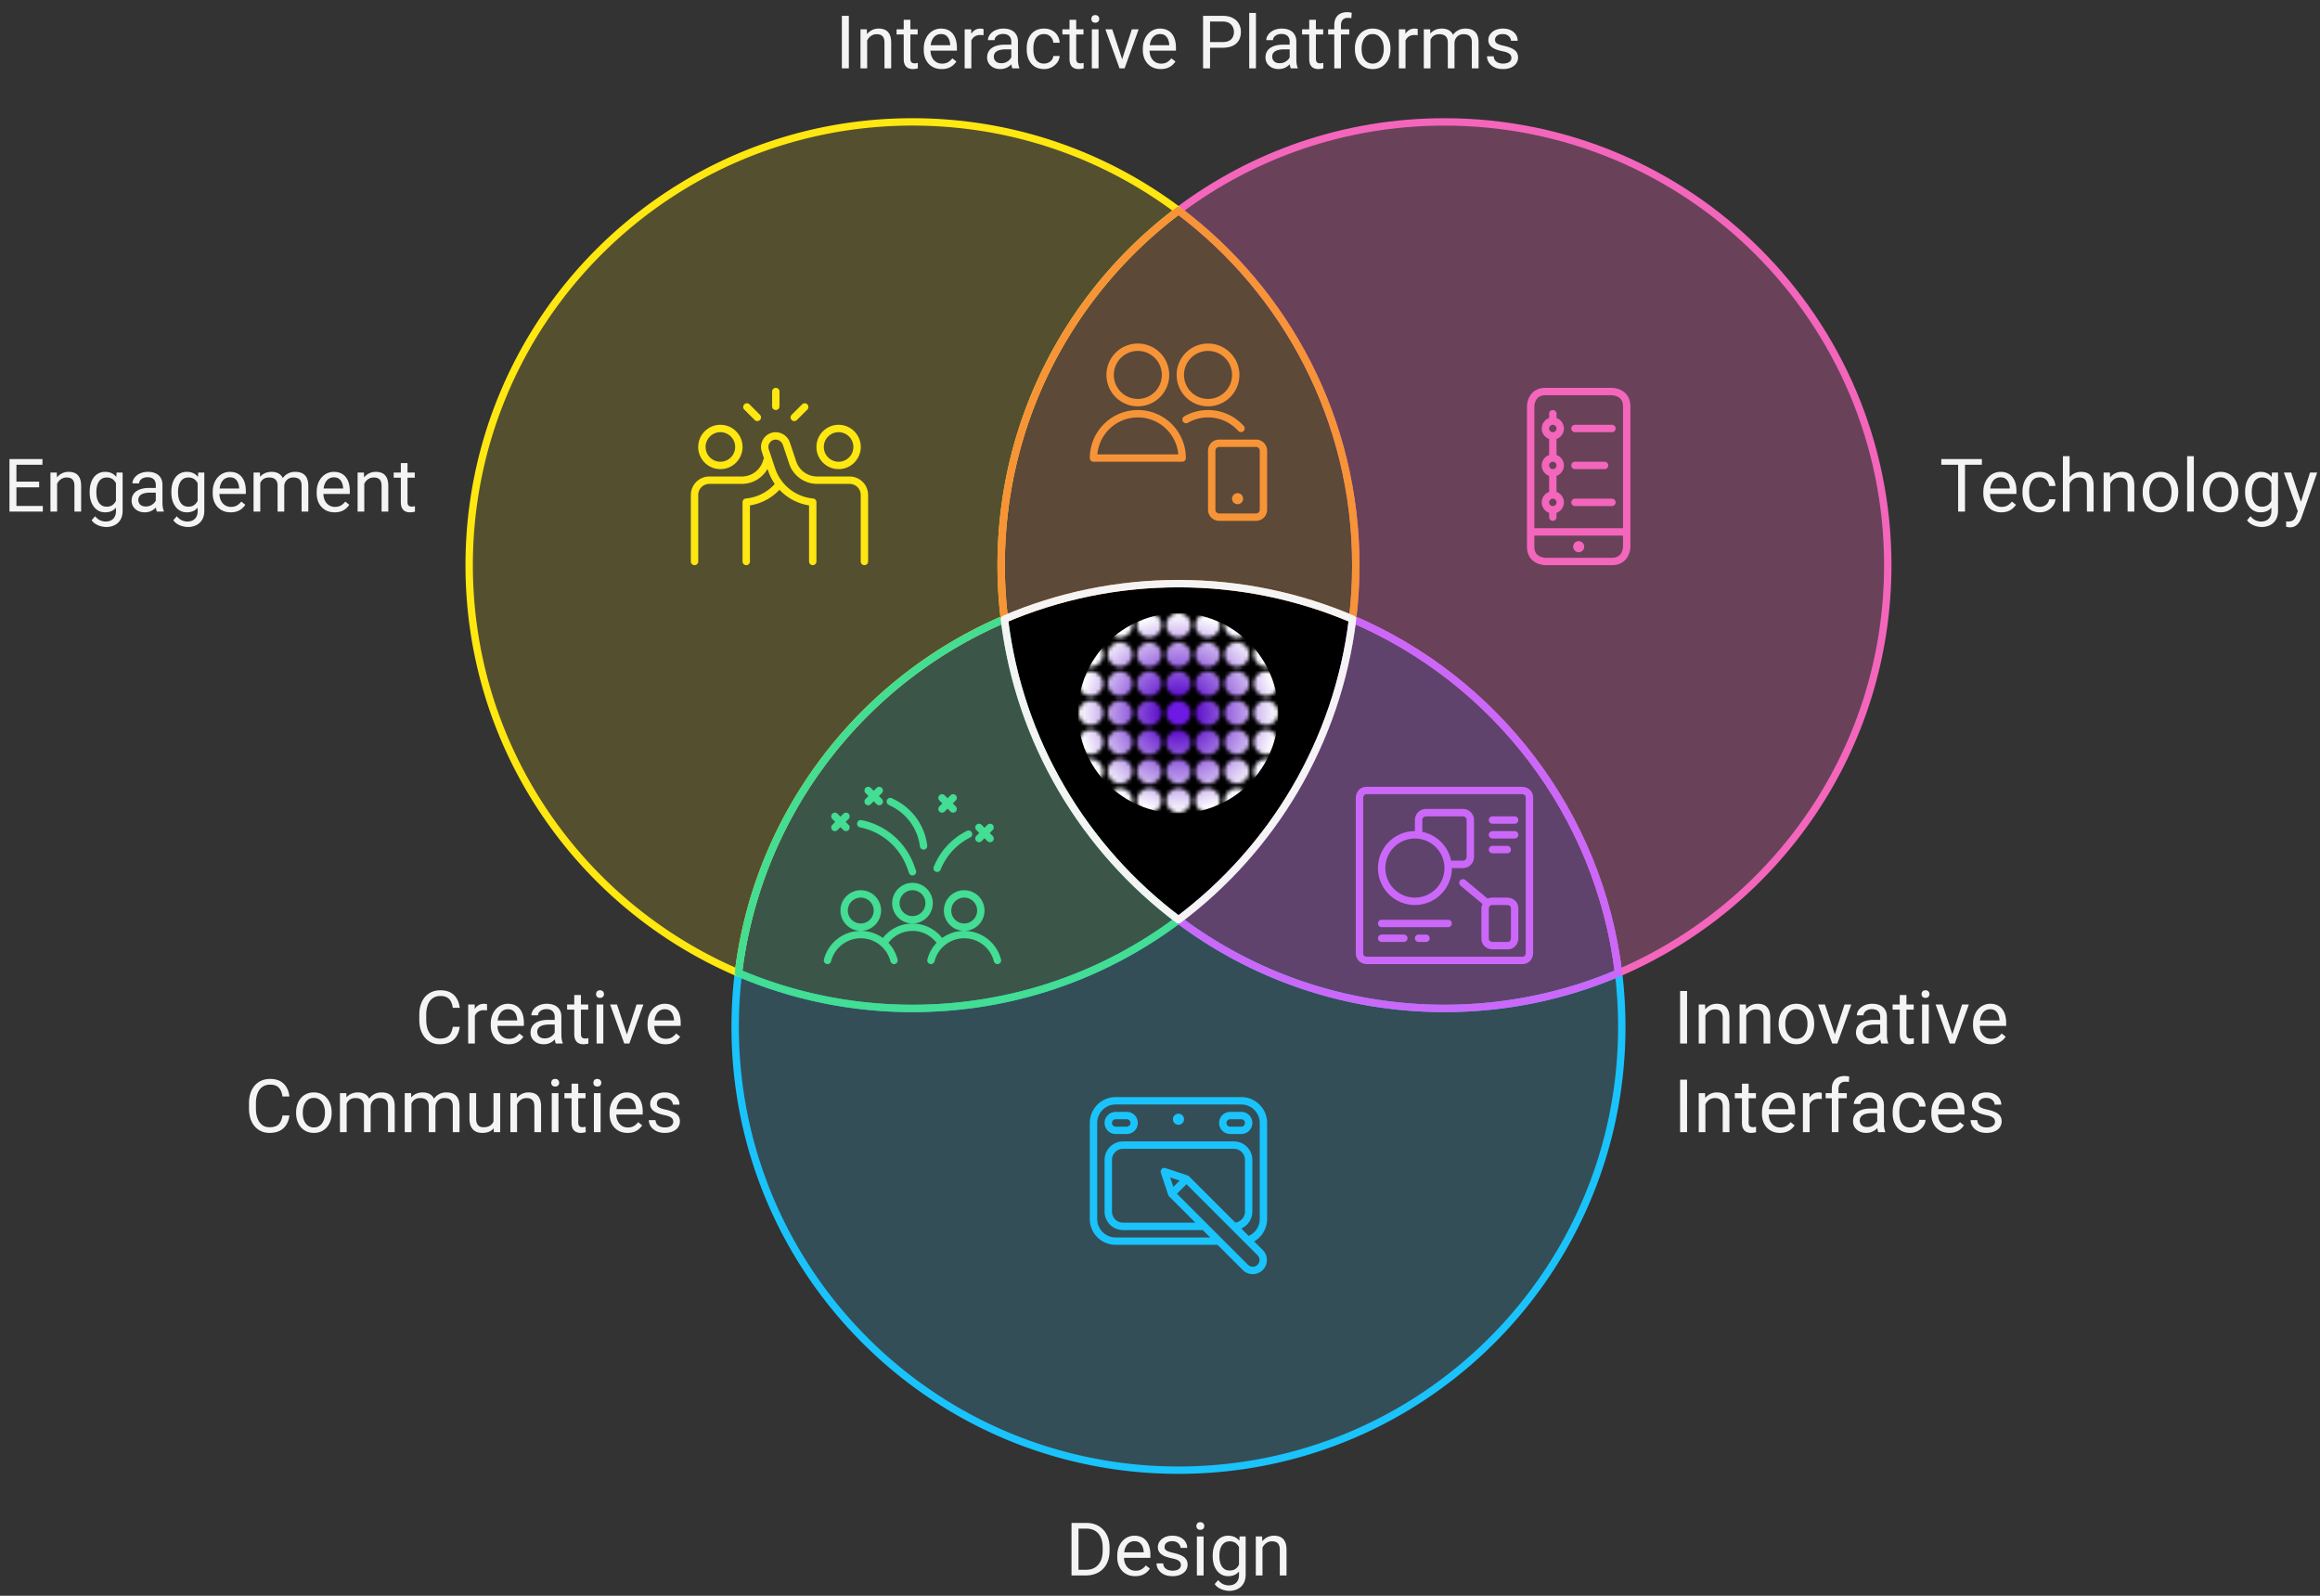 <svg xmlns="http://www.w3.org/2000/svg" width="628" height="432" fill="none"><rect width="100%" height="100%" fill="#333333" stroke="none"/><path fill="#344E57" fill-rule="evenodd" d="M438.12 263.395C423.654 269.578 407.727 273 391 273c-27.015 0-51.944-8.927-72-23.991C298.944 264.073 274.015 273 247 273c-16.727 0-32.654-3.422-47.12-9.605A121.18 121.18 0 0 0 199 278c0 66.274 53.726 120 120 120s120-53.726 120-120c0-4.944-.299-9.818-.88-14.605Z" clip-rule="evenodd"/><path fill="#69425A" fill-rule="evenodd" d="M366.12 167.605c.581-4.787.88-9.661.88-14.605 0-39.26-18.853-74.116-48-96.009C339.056 41.927 363.985 33 391 33c66.274 0 120 53.726 120 120 0 49.547-30.029 92.081-72.88 110.395-5.24-43.189-33.424-79.304-72-95.79Z" clip-rule="evenodd"/><path fill="#54502F" fill-rule="evenodd" d="M271.88 167.605A121.18 121.18 0 0 1 271 153c0-39.26 18.853-74.116 48-96.009C298.944 41.927 274.015 33 247 33c-66.274 0-120 53.726-120 120 0 49.547 30.029 92.081 72.88 110.395 5.24-43.189 33.424-79.304 72-95.79Z" clip-rule="evenodd"/><path fill="#3B5649" fill-rule="evenodd" d="M271.88 167.605c-38.576 16.486-66.76 52.601-72 95.79C214.346 269.578 230.273 273 247 273c27.015 0 51.944-8.927 72-23.991-25.476-19.136-43.089-48.176-47.12-81.404Z" clip-rule="evenodd"/><path fill="#60436D" fill-rule="evenodd" d="M366.12 167.605c-4.031 33.228-21.644 62.268-47.12 81.404C339.056 264.073 363.985 273 391 273c16.727 0 32.654-3.422 47.12-9.605-5.24-43.189-33.424-79.304-72-95.79Z" clip-rule="evenodd"/><path fill="#5C4938" fill-rule="evenodd" d="M366.12 167.605c.581-4.787.88-9.661.88-14.605 0-39.26-18.853-74.116-48-96.009-29.147 21.893-48 56.749-48 96.009 0 4.944.299 9.818.88 14.605C286.346 161.422 302.273 158 319 158c16.727 0 32.654 3.422 47.12 9.605Z" clip-rule="evenodd"/><path fill="#000" fill-rule="evenodd" d="M366.12 167.605c-4.032 33.228-21.644 62.268-47.12 81.404-25.476-19.136-43.089-48.176-47.12-81.404C286.346 161.422 302.273 158 319 158c16.727 0 32.654 3.422 47.12 9.605Z" clip-rule="evenodd"/><mask id="T" width="55" height="55" x="292" y="166" maskUnits="userSpaceOnUse" style="mask-type:alpha"><path fill="url(#a)" d="M322.293 200.902a3.293 3.293 0 1 1-6.585 0 3.293 3.293 0 0 1 6.585 0Z"/><path fill="url(#b)" d="M322.293 169.293a3.292 3.292 0 1 1-6.585 0 3.292 3.292 0 0 1 6.585 0Z"/><path fill="url(#c)" d="M306.488 200.902a3.292 3.292 0 1 1-6.585.001 3.292 3.292 0 0 1 6.585-.001Z"/><path fill="url(#d)" d="M338.098 200.902a3.293 3.293 0 1 1-6.586 0 3.293 3.293 0 0 1 6.586 0Z"/><path fill="url(#e)" d="M338.098 169.293a3.293 3.293 0 1 1-6.586-.002 3.293 3.293 0 0 1 6.586.002Z"/><path fill="url(#f)" d="M306.488 169.293a3.292 3.292 0 1 1-6.584 0 3.292 3.292 0 0 1 6.584 0Z"/><path fill="url(#g)" d="M298.585 200.902a3.292 3.292 0 1 1-6.585.001 3.292 3.292 0 0 1 6.585-.001Z"/><path fill="url(#h)" d="M330.196 200.902a3.293 3.293 0 1 1-6.585 0 3.293 3.293 0 0 1 6.585 0Z"/><path fill="url(#i)" d="M330.196 169.293a3.292 3.292 0 1 1-6.585 0 3.292 3.292 0 0 1 6.585 0Z"/><path fill="url(#j)" d="M314.39 200.902a3.293 3.293 0 1 1-6.585 0 3.293 3.293 0 0 1 6.585 0Z"/><path fill="url(#k)" d="M346 200.902a3.292 3.292 0 1 1-6.585.001 3.292 3.292 0 0 1 6.585-.001Z"/><path fill="url(#l)" d="M314.39 169.293a3.292 3.292 0 1 1-6.585 0 3.292 3.292 0 0 1 6.585 0Z"/><path fill="url(#m)" d="M322.293 208.805a3.293 3.293 0 1 1-6.585 0 3.293 3.293 0 0 1 6.585 0Z"/><path fill="url(#n)" d="M322.293 177.195a3.293 3.293 0 1 1-6.585 0 3.293 3.293 0 0 1 6.585 0Z"/><path fill="url(#o)" d="M306.488 208.805a3.292 3.292 0 1 1-6.585.001 3.292 3.292 0 0 1 6.585-.001Z"/><path fill="url(#p)" d="M338.098 208.805a3.293 3.293 0 1 1-6.586 0 3.293 3.293 0 0 1 6.586 0Z"/><path fill="url(#q)" d="M338.098 177.195a3.293 3.293 0 1 1-6.586 0 3.293 3.293 0 0 1 6.586 0Z"/><path fill="url(#r)" d="M306.488 177.195a3.292 3.292 0 1 1-6.585.001 3.292 3.292 0 0 1 6.585-.001Z"/><path fill="url(#s)" d="M322.293 216.708a3.292 3.292 0 1 1-6.585 0 3.292 3.292 0 0 1 6.585 0Z"/><path fill="url(#t)" d="M322.293 185.098a3.292 3.292 0 1 1-6.585 0 3.292 3.292 0 0 1 6.585 0Z"/><path fill="url(#u)" d="M306.488 216.708a3.292 3.292 0 1 1-6.584 0 3.292 3.292 0 0 1 6.584 0Z"/><path fill="url(#v)" d="M338.098 216.708a3.293 3.293 0 1 1-6.586-.002 3.293 3.293 0 0 1 6.586.002Z"/><path fill="url(#w)" d="M338.098 185.098a3.293 3.293 0 1 1-6.586-.002 3.293 3.293 0 0 1 6.586.002Z"/><path fill="url(#x)" d="M306.488 185.098a3.292 3.292 0 1 1-6.584 0 3.292 3.292 0 0 1 6.584 0Z"/><path fill="url(#y)" d="M298.585 208.805a3.292 3.292 0 1 1-6.585.001 3.292 3.292 0 0 1 6.585-.001Z"/><path fill="url(#z)" d="M330.196 208.805a3.293 3.293 0 1 1-6.585 0 3.293 3.293 0 0 1 6.585 0Z"/><path fill="url(#A)" d="M330.196 177.195a3.293 3.293 0 1 1-6.585 0 3.293 3.293 0 0 1 6.585 0Z"/><path fill="url(#B)" d="M298.585 177.195a3.292 3.292 0 1 1-6.585.001 3.292 3.292 0 0 1 6.585-.001Z"/><path fill="url(#C)" d="M314.39 208.805a3.293 3.293 0 1 1-6.585 0 3.293 3.293 0 0 1 6.585 0Z"/><path fill="url(#D)" d="M346 208.805a3.292 3.292 0 1 1-6.585.001 3.292 3.292 0 0 1 6.585-.001Z"/><path fill="url(#E)" d="M346 177.195a3.292 3.292 0 1 1-6.585.001 3.292 3.292 0 0 1 6.585-.001Z"/><path fill="url(#F)" d="M314.39 177.195a3.293 3.293 0 1 1-6.585 0 3.293 3.293 0 0 1 6.585 0Z"/><path fill="url(#G)" d="M322.293 193a3.293 3.293 0 1 1-6.585 0 3.293 3.293 0 0 1 6.585 0Z"/><path fill="url(#H)" d="M338.098 193a3.293 3.293 0 1 1-6.586 0 3.293 3.293 0 0 1 6.586 0Z"/><path fill="url(#I)" d="M306.488 193a3.292 3.292 0 1 1-6.585.001 3.292 3.292 0 0 1 6.585-.001Z"/><path fill="url(#J)" d="M330.196 193a3.293 3.293 0 1 1-6.585 0 3.293 3.293 0 0 1 6.585 0Z"/><path fill="url(#K)" d="M298.585 193a3.292 3.292 0 1 1-6.585.001 3.292 3.292 0 0 1 6.585-.001Z"/><path fill="url(#L)" d="M346 193a3.292 3.292 0 1 1-6.585.001A3.292 3.292 0 0 1 346 193Z"/><path fill="url(#M)" d="M314.39 193a3.293 3.293 0 1 1-6.585 0 3.293 3.293 0 0 1 6.585 0Z"/><path fill="url(#N)" d="M330.196 216.708a3.292 3.292 0 1 1-6.585 0 3.292 3.292 0 0 1 6.585 0Z"/><path fill="url(#O)" d="M330.196 185.098a3.292 3.292 0 1 1-6.585 0 3.292 3.292 0 0 1 6.585 0Z"/><path fill="url(#P)" d="M298.585 185.098a3.292 3.292 0 1 1-6.584 0 3.292 3.292 0 0 1 6.584 0Z"/><path fill="url(#Q)" d="M314.39 216.708a3.292 3.292 0 1 1-6.585 0 3.292 3.292 0 0 1 6.585 0Z"/><path fill="url(#R)" d="M346 185.098a3.292 3.292 0 1 1-6.584 0 3.292 3.292 0 0 1 6.584 0Z"/><path fill="url(#S)" d="M314.39 185.098a3.292 3.292 0 1 1-6.585 0 3.292 3.292 0 0 1 6.585 0Z"/></mask><g mask="url(#T)"><path fill="url(#U)" d="M346 193.082c0 14.957-12.126 27.083-27.083 27.083-14.957 0-27.082-12.126-27.082-27.083 0-14.957 12.125-27.082 27.082-27.082S346 178.125 346 193.082Z"/></g><path fill="#F4F4F4" d="M229.772 4.281V18.5h-1.885V4.281h1.885Zm4.961 5.909v8.31h-1.807V7.934h1.709l.098 2.256Zm-.43 2.626-.752-.029a6.35 6.35 0 0 1 .323-2.002 5 5 0 0 1 .878-1.611 3.92 3.92 0 0 1 3.096-1.436c.521 0 .99.072 1.406.215.417.137.772.358 1.065.664.299.306.527.703.683 1.192.157.481.235 1.07.235 1.767V18.5h-1.817v-6.943c0-.554-.081-.997-.244-1.329a1.496 1.496 0 0 0-.713-.732c-.312-.156-.696-.234-1.152-.234a2.67 2.67 0 0 0-1.23.283c-.365.189-.681.45-.948.781-.26.332-.465.713-.615 1.143a4.18 4.18 0 0 0-.215 1.347Zm14.102-4.882V9.32h-5.713V7.934h5.713Zm-3.78-2.569h1.807v10.518c0 .358.055.628.166.81a.795.795 0 0 0 .43.362c.176.058.364.088.566.088.15 0 .306-.013.469-.04a9.64 9.64 0 0 0 .381-.078l.01 1.475a4.24 4.24 0 0 1-.567.127 4.31 4.31 0 0 1-.83.068 2.83 2.83 0 0 1-1.221-.263c-.371-.176-.667-.47-.888-.88-.215-.416-.323-.976-.323-1.679V5.365Zm10.284 13.33c-.736 0-1.403-.123-2.002-.37a4.526 4.526 0 0 1-1.533-1.065 4.726 4.726 0 0 1-.977-1.621 5.942 5.942 0 0 1-.342-2.051v-.41c0-.86.127-1.625.381-2.295.254-.677.599-1.25 1.035-1.719a4.428 4.428 0 0 1 1.485-1.064 4.26 4.26 0 0 1 1.718-.362c.756 0 1.407.13 1.953.39a3.567 3.567 0 0 1 1.358 1.095c.351.462.612 1.009.781 1.64a7.84 7.84 0 0 1 .254 2.051v.81h-7.891V12.25h6.084v-.137a4.483 4.483 0 0 0-.293-1.367 2.452 2.452 0 0 0-.781-1.094c-.358-.286-.846-.43-1.465-.43a2.456 2.456 0 0 0-2.021 1.026c-.248.339-.44.752-.576 1.24-.137.489-.205 1.052-.205 1.69v.41c0 .501.068.973.205 1.416.143.436.348.82.615 1.152.273.332.602.593.986.782.391.188.834.283 1.328.283.638 0 1.179-.13 1.621-.39.443-.261.831-.61 1.163-1.046l1.093.87a5.045 5.045 0 0 1-.869.986 4.134 4.134 0 0 1-1.299.761c-.507.196-1.11.293-1.806.293Zm8.027-9.101V18.5h-1.807V7.934h1.758l.049 1.66Zm3.301-1.719-.01 1.68a2.613 2.613 0 0 0-.43-.059c-.13-.013-.28-.02-.449-.02-.417 0-.784.066-1.103.196-.319.13-.59.312-.811.547a2.632 2.632 0 0 0-.527.84c-.124.319-.205.67-.244 1.054l-.508.293c0-.638.062-1.237.185-1.797.131-.56.329-1.054.596-1.484a2.92 2.92 0 0 1 1.016-1.016c.416-.247.911-.37 1.484-.37.13 0 .28.016.449.048.17.026.287.055.352.088Zm7.51 8.818v-5.44c0-.416-.085-.777-.254-1.083a1.66 1.66 0 0 0-.743-.723c-.332-.169-.742-.254-1.23-.254-.456 0-.856.078-1.201.235a2.086 2.086 0 0 0-.801.615 1.347 1.347 0 0 0-.283.82h-1.807c0-.377.098-.752.293-1.123a3.29 3.29 0 0 1 .84-1.006 4.2 4.2 0 0 1 1.328-.722 5.234 5.234 0 0 1 1.738-.274c.769 0 1.446.13 2.032.39a3.046 3.046 0 0 1 1.386 1.183c.339.52.508 1.175.508 1.962v4.922c0 .352.03.726.088 1.123.065.397.16.74.283 1.026v.156h-1.884a3.332 3.332 0 0 1-.215-.83 6.705 6.705 0 0 1-.078-.977Zm.312-4.6.02 1.27h-1.827c-.514 0-.973.043-1.377.127a3.148 3.148 0 0 0-1.015.362 1.71 1.71 0 0 0-.625.615c-.143.24-.215.524-.215.85 0 .331.075.634.225.908.149.273.374.491.673.654.306.156.681.234 1.124.234.553 0 1.041-.117 1.464-.351a3.04 3.04 0 0 0 1.006-.86c.254-.338.391-.667.41-.986l.772.87c-.046.273-.169.575-.371.907a4.375 4.375 0 0 1-2.002 1.709 3.88 3.88 0 0 1-1.543.293c-.716 0-1.345-.14-1.885-.42a3.225 3.225 0 0 1-1.25-1.123 2.972 2.972 0 0 1-.439-1.592c0-.566.11-1.064.332-1.494.221-.436.54-.797.957-1.084.416-.292.918-.514 1.504-.664a7.927 7.927 0 0 1 1.962-.224h2.1Zm8.565 5.118a2.71 2.71 0 0 0 1.191-.264c.365-.175.664-.416.898-.722.235-.313.368-.668.401-1.065h1.719a3.231 3.231 0 0 1-.635 1.748 4.333 4.333 0 0 1-1.514 1.299 4.392 4.392 0 0 1-2.06.488c-.795 0-1.488-.14-2.081-.42a4.123 4.123 0 0 1-1.464-1.152 5.145 5.145 0 0 1-.87-1.68 7.117 7.117 0 0 1-.283-2.021v-.41c0-.71.095-1.38.283-2.012a5.13 5.13 0 0 1 .87-1.69c.39-.488.879-.872 1.464-1.152.593-.28 1.286-.42 2.081-.42.826 0 1.549.17 2.168.508a3.734 3.734 0 0 1 1.455 1.367c.358.573.553 1.224.586 1.953h-1.719a2.606 2.606 0 0 0-.371-1.181 2.317 2.317 0 0 0-.86-.84c-.358-.215-.778-.322-1.259-.322-.554 0-1.019.11-1.397.332a2.454 2.454 0 0 0-.889.879 4.107 4.107 0 0 0-.468 1.22 6.653 6.653 0 0 0-.137 1.358v.41c0 .462.045.918.137 1.367.091.45.244.856.459 1.22.221.365.517.658.888.88.378.215.847.322 1.407.322Zm10.664-9.277V9.32h-5.713V7.934h5.713Zm-3.78-2.569h1.807v10.518c0 .358.055.628.166.81a.795.795 0 0 0 .43.362c.175.058.364.088.566.088.15 0 .306-.013.469-.04a9.64 9.64 0 0 0 .381-.078l.009 1.475a4.22 4.22 0 0 1-.566.127 4.317 4.317 0 0 1-.83.068c-.443 0-.85-.088-1.221-.263-.371-.176-.667-.47-.888-.88-.215-.416-.323-.976-.323-1.679V5.365Zm7.862 2.569V18.5h-1.817V7.934h1.817Zm-1.953-2.803c0-.293.087-.54.263-.742.182-.202.449-.303.801-.303.345 0 .609.1.791.303.189.201.283.449.283.742 0 .28-.094.52-.283.723-.182.195-.446.292-.791.292-.352 0-.619-.097-.801-.292a1.062 1.062 0 0 1-.263-.723Zm8.066 11.738 2.891-8.935h1.845L304.42 18.5h-1.211l.274-1.63Zm-2.412-8.935 2.978 8.984.205 1.582h-1.211l-3.828-10.566h1.856Zm13.135 10.761c-.736 0-1.403-.123-2.002-.37a4.54 4.54 0 0 1-1.534-1.065 4.739 4.739 0 0 1-.976-1.621 5.942 5.942 0 0 1-.342-2.051v-.41c0-.86.127-1.625.381-2.295.254-.677.599-1.25 1.035-1.719a4.435 4.435 0 0 1 1.484-1.064 4.268 4.268 0 0 1 1.719-.362c.755 0 1.406.13 1.953.39a3.567 3.567 0 0 1 1.358 1.095c.351.462.612 1.009.781 1.64a7.84 7.84 0 0 1 .254 2.051v.81h-7.891V12.25h6.084v-.137a4.483 4.483 0 0 0-.293-1.367 2.452 2.452 0 0 0-.781-1.094c-.358-.286-.846-.43-1.465-.43a2.46 2.46 0 0 0-2.021 1.026c-.248.339-.44.752-.576 1.24-.137.489-.206 1.052-.206 1.69v.41c0 .501.069.973.206 1.416.143.436.348.82.615 1.152.273.332.602.593.986.782.391.188.833.283 1.328.283.638 0 1.179-.13 1.621-.39a4.01 4.01 0 0 0 1.162-1.046l1.094.87a5.045 5.045 0 0 1-.869.986 4.146 4.146 0 0 1-1.299.761c-.508.196-1.11.293-1.806.293Zm16.699-5.771h-3.799V11.39h3.799c.735 0 1.331-.118 1.787-.352.456-.234.788-.56.996-.976.215-.417.322-.892.322-1.426a3.03 3.03 0 0 0-.322-1.377c-.208-.43-.54-.775-.996-1.035-.456-.267-1.052-.4-1.787-.4h-3.36V18.5h-1.884V4.281h5.244c1.074 0 1.982.186 2.724.557.743.371 1.306.885 1.69 1.543.384.65.576 1.396.576 2.236 0 .912-.192 1.69-.576 2.334-.384.645-.947 1.136-1.69 1.475-.742.332-1.65.498-2.724.498Zm9.062-9.424v15h-1.816v-15h1.816Zm9.131 13.193v-5.44c0-.416-.084-.777-.254-1.083a1.663 1.663 0 0 0-.742-.723c-.332-.169-.742-.254-1.23-.254-.456 0-.857.078-1.202.235a2.09 2.09 0 0 0-.8.615 1.348 1.348 0 0 0-.284.82h-1.806c0-.377.097-.752.293-1.123.195-.37.475-.706.84-1.006a4.19 4.19 0 0 1 1.328-.722 5.234 5.234 0 0 1 1.738-.274c.768 0 1.445.13 2.031.39a3.04 3.04 0 0 1 1.387 1.183c.339.52.508 1.175.508 1.962v4.922c0 .352.029.726.088 1.123.065.397.159.74.283 1.026v.156h-1.885a3.376 3.376 0 0 1-.215-.83 6.705 6.705 0 0 1-.078-.977Zm.313-4.6.019 1.27h-1.826c-.514 0-.973.043-1.377.127a3.154 3.154 0 0 0-1.016.362 1.726 1.726 0 0 0-.625.615c-.143.24-.214.524-.214.85 0 .331.074.634.224.908.15.273.375.491.674.654.306.156.68.234 1.123.234.553 0 1.042-.117 1.465-.351a3.061 3.061 0 0 0 1.006-.86c.254-.338.39-.667.41-.986l.771.87c-.045.273-.169.575-.371.907a4.36 4.36 0 0 1-2.002 1.71c-.455.195-.97.292-1.543.292-.716 0-1.344-.14-1.884-.42a3.218 3.218 0 0 1-1.25-1.123 2.973 2.973 0 0 1-.44-1.592c0-.566.111-1.064.332-1.494.222-.436.541-.797.957-1.084a4.575 4.575 0 0 1 1.504-.664 7.93 7.93 0 0 1 1.963-.224h2.1Zm8.759-4.16V9.32h-5.712V7.934h5.712Zm-3.779-2.568h1.807v10.518c0 .358.055.628.166.81.11.183.254.303.429.362a1.8 1.8 0 0 0 .567.088c.15 0 .306-.013.469-.04.169-.032.296-.058.38-.078l.01 1.475a4.22 4.22 0 0 1-.566.127 4.317 4.317 0 0 1-.83.068c-.443 0-.85-.088-1.221-.263-.371-.176-.667-.47-.889-.88-.214-.416-.322-.976-.322-1.679V5.365Zm8.594 13.135h-1.807V6.82c0-.761.137-1.403.41-1.924.28-.527.681-.924 1.202-1.19.52-.274 1.139-.411 1.855-.411a5.034 5.034 0 0 1 1.25.156l-.098 1.475a2.982 2.982 0 0 0-.468-.069 6.644 6.644 0 0 0-.508-.02c-.384 0-.716.079-.996.235a1.47 1.47 0 0 0-.625.664c-.144.293-.215.655-.215 1.084V18.5Zm2.246-10.566V9.32h-5.723V7.934h5.723Zm1.533 5.4v-.225c0-.761.111-1.468.332-2.119a5.058 5.058 0 0 1 .957-1.709 4.27 4.27 0 0 1 1.514-1.133c.592-.273 1.256-.41 1.992-.41.742 0 1.41.137 2.002.41a4.24 4.24 0 0 1 1.523 1.133 4.93 4.93 0 0 1 .967 1.71c.222.65.332 1.357.332 2.118v.225c0 .762-.11 1.468-.332 2.12a5.05 5.05 0 0 1-.967 1.708c-.416.482-.921.86-1.513 1.133-.586.267-1.25.4-1.992.4-.743 0-1.41-.133-2.002-.4a4.524 4.524 0 0 1-1.524-1.133 5.185 5.185 0 0 1-.957-1.709 6.553 6.553 0 0 1-.332-2.119Zm1.807-.225v.225c0 .527.062 1.025.185 1.494.124.462.31.873.557 1.23.254.359.57.642.947.85.378.202.817.303 1.319.303.494 0 .927-.101 1.298-.303a2.72 2.72 0 0 0 .938-.85 3.95 3.95 0 0 0 .557-1.23 5.57 5.57 0 0 0 .195-1.494v-.225c0-.52-.065-1.012-.195-1.474a3.803 3.803 0 0 0-.567-1.24 2.692 2.692 0 0 0-.937-.86c-.371-.208-.808-.312-1.309-.312-.495 0-.931.104-1.309.312a2.81 2.81 0 0 0-.937.86 3.938 3.938 0 0 0-.557 1.24 5.713 5.713 0 0 0-.185 1.474Zm11.885-3.515V18.5h-1.807V7.934h1.758l.049 1.66Zm3.3-1.719-.009 1.68a2.613 2.613 0 0 0-.43-.059c-.13-.013-.28-.02-.449-.02-.417 0-.785.066-1.104.196a2.28 2.28 0 0 0-.81.547 2.617 2.617 0 0 0-.528.84c-.123.319-.205.67-.244 1.054l-.508.293a8.3 8.3 0 0 1 .186-1.797c.13-.56.329-1.054.596-1.484a2.908 2.908 0 0 1 1.015-1.016c.417-.247.912-.37 1.485-.37.13 0 .28.016.449.048.169.026.286.055.351.088Zm3.467 2.158V18.5h-1.816V7.934h1.718l.098 2.1Zm-.371 2.783-.84-.029c.007-.723.101-1.39.283-2.002a4.766 4.766 0 0 1 .811-1.611 3.6 3.6 0 0 1 1.338-1.055c.534-.254 1.152-.38 1.855-.38.495 0 .951.07 1.368.214.416.137.777.355 1.083.654.306.3.544.684.713 1.153.17.469.254 1.035.254 1.699V18.5h-1.806v-6.953c0-.554-.095-.996-.284-1.328a1.615 1.615 0 0 0-.781-.723c-.338-.156-.735-.234-1.191-.234-.534 0-.98.094-1.338.283-.358.189-.645.45-.859.781a3.501 3.501 0 0 0-.469 1.143 6.398 6.398 0 0 0-.137 1.347Zm6.846-.996-1.211.371a5.316 5.316 0 0 1 .283-1.67 4.53 4.53 0 0 1 .811-1.425 3.833 3.833 0 0 1 1.318-.987c.521-.247 1.116-.37 1.787-.37.566 0 1.068.074 1.504.224.443.15.814.38 1.113.693.306.306.537.7.694 1.182.156.482.234 1.055.234 1.719V18.5h-1.816v-6.963c0-.592-.095-1.051-.284-1.377a1.472 1.472 0 0 0-.781-.693c-.332-.137-.729-.205-1.191-.205a2.56 2.56 0 0 0-1.055.205 2.175 2.175 0 0 0-.771.566 2.469 2.469 0 0 0-.479.81 3.014 3.014 0 0 0-.156.977Zm15.42 3.877c0-.26-.059-.501-.176-.722-.111-.228-.342-.433-.693-.616-.346-.188-.866-.351-1.563-.488a12.362 12.362 0 0 1-1.592-.44 4.819 4.819 0 0 1-1.201-.615 2.59 2.59 0 0 1-.752-.85c-.176-.325-.264-.706-.264-1.142 0-.416.092-.81.274-1.181.189-.372.452-.7.791-.987a3.842 3.842 0 0 1 1.24-.674 5.014 5.014 0 0 1 1.611-.244c.847 0 1.569.15 2.168.45.599.299 1.058.7 1.377 1.2.319.495.479 1.046.479 1.651h-1.807c0-.293-.088-.576-.263-.85-.17-.28-.42-.51-.752-.693-.326-.182-.726-.273-1.202-.273-.501 0-.908.078-1.22.234-.306.15-.531.342-.674.576a1.448 1.448 0 0 0-.205.742c0 .196.032.371.098.528.071.15.195.29.371.42.175.123.423.24.742.351.319.11.726.222 1.22.332.866.196 1.579.43 2.139.703.56.274.977.61 1.25 1.006.274.397.41.88.41 1.445a2.803 2.803 0 0 1-1.123 2.266 4.116 4.116 0 0 1-1.289.645 5.759 5.759 0 0 1-1.67.224c-.931 0-1.718-.166-2.363-.498-.645-.332-1.133-.761-1.465-1.289a3.084 3.084 0 0 1-.498-1.67h1.817c.026.495.169.889.429 1.182.261.286.58.491.957.615.378.117.752.176 1.123.176.495 0 .908-.065 1.241-.195.338-.13.595-.31.771-.537.176-.228.264-.489.264-.782ZM11.594 136.967v1.533h-7.53v-1.533h7.53Zm-7.149-12.686V138.5H2.561v-14.219h1.884Zm6.153 6.114v1.533H4.064v-1.533h6.534Zm.898-6.114v1.543H4.064v-1.543h7.432Zm3.965 5.908v8.311h-1.807v-10.566h1.71l.097 2.255Zm-.43 2.627-.752-.029a6.35 6.35 0 0 1 .323-2.002 5.002 5.002 0 0 1 .878-1.611 3.92 3.92 0 0 1 3.096-1.436c.521 0 .99.072 1.406.215.417.137.772.358 1.065.664.3.306.527.703.683 1.192.157.481.235 1.071.235 1.767v6.924h-1.817v-6.943c0-.554-.08-.996-.244-1.328a1.502 1.502 0 0 0-.713-.733c-.312-.156-.696-.234-1.152-.234-.45 0-.86.094-1.23.283-.365.189-.68.449-.948.781-.26.332-.465.713-.615 1.143a4.173 4.173 0 0 0-.215 1.347Zm16.524-4.882h1.64v10.341c0 .931-.188 1.726-.566 2.383a3.683 3.683 0 0 1-1.582 1.494c-.67.345-1.445.518-2.324.518-.365 0-.795-.059-1.29-.176a5.22 5.22 0 0 1-1.445-.576 3.61 3.61 0 0 1-1.181-1.084l.947-1.074c.443.534.905.905 1.387 1.113.488.208.97.313 1.445.313.573 0 1.068-.108 1.484-.323a2.25 2.25 0 0 0 .967-.957c.235-.416.352-.931.352-1.543v-8.105l.166-2.324Zm-7.276 5.4v-.205c0-.807.095-1.54.284-2.197.195-.664.472-1.234.83-1.709.364-.476.804-.84 1.318-1.094.514-.261 1.094-.391 1.738-.391.664 0 1.244.117 1.738.352.502.228.925.563 1.27 1.006.352.436.628.963.83 1.582.202.618.342 1.318.42 2.099v.899a9.208 9.208 0 0 1-.42 2.09 4.942 4.942 0 0 1-.83 1.582 3.483 3.483 0 0 1-1.27 1.006c-.5.227-1.087.341-1.757.341a3.674 3.674 0 0 1-1.72-.4 3.913 3.913 0 0 1-1.308-1.123 5.322 5.322 0 0 1-.84-1.699 7.729 7.729 0 0 1-.283-2.139Zm1.807-.205v.205c0 .527.052 1.022.156 1.484.11.463.277.87.498 1.221.228.352.518.628.87.83.35.195.77.293 1.26.293.598 0 1.093-.127 1.483-.381.391-.254.7-.589.928-1.006.235-.416.417-.869.547-1.357v-2.354a4.8 4.8 0 0 0-.332-1.035 3.186 3.186 0 0 0-.566-.898 2.446 2.446 0 0 0-.85-.635c-.338-.156-.736-.234-1.191-.234-.495 0-.922.104-1.28.312a2.495 2.495 0 0 0-.869.84 4.037 4.037 0 0 0-.498 1.231 6.737 6.737 0 0 0-.156 1.484Zm16.084 3.564v-5.439c0-.417-.085-.778-.254-1.084a1.663 1.663 0 0 0-.742-.723c-.332-.169-.742-.254-1.23-.254-.456 0-.857.078-1.202.235a2.087 2.087 0 0 0-.8.615 1.347 1.347 0 0 0-.284.82h-1.806c0-.377.097-.752.293-1.123.195-.371.475-.706.84-1.006a4.201 4.201 0 0 1 1.328-.722c.52-.183 1.1-.274 1.738-.274.768 0 1.445.13 2.031.391.593.26 1.055.654 1.387 1.182.338.52.508 1.175.508 1.962v4.922c0 .352.029.726.088 1.123.065.397.159.739.283 1.026v.156h-1.885a3.369 3.369 0 0 1-.215-.83 6.71 6.71 0 0 1-.078-.977Zm.312-4.599.02 1.269h-1.826c-.515 0-.974.043-1.377.127a3.14 3.14 0 0 0-1.016.362 1.707 1.707 0 0 0-.625.615 1.631 1.631 0 0 0-.215.849c0 .332.075.635.225.909.15.273.374.491.674.654.306.156.68.234 1.123.234.553 0 1.041-.117 1.465-.351a3.051 3.051 0 0 0 1.005-.86c.255-.338.391-.667.41-.986l.772.869c-.045.274-.17.576-.37.908a4.342 4.342 0 0 1-.812.957c-.332.3-.729.551-1.19.752-.457.196-.97.293-1.544.293-.716 0-1.344-.14-1.885-.42a3.221 3.221 0 0 1-1.25-1.123 2.971 2.971 0 0 1-.439-1.591c0-.567.11-1.065.332-1.495a2.89 2.89 0 0 1 .957-1.084c.417-.293.918-.514 1.504-.664a7.97 7.97 0 0 1 1.963-.224h2.1Zm11.182-4.16h1.64v10.341c0 .931-.188 1.726-.566 2.383a3.683 3.683 0 0 1-1.582 1.494c-.67.345-1.445.518-2.324.518-.365 0-.794-.059-1.289-.176a5.22 5.22 0 0 1-1.445-.576 3.608 3.608 0 0 1-1.182-1.084l.947-1.074c.443.534.905.905 1.387 1.113.488.208.97.313 1.445.313.573 0 1.068-.108 1.485-.323a2.25 2.25 0 0 0 .967-.957c.234-.416.351-.931.351-1.543v-8.105l.166-2.324Zm-7.275 5.4v-.205c0-.807.094-1.54.283-2.197.195-.664.472-1.234.83-1.709a3.72 3.72 0 0 1 1.318-1.094c.515-.261 1.094-.391 1.739-.391.664 0 1.243.117 1.738.352.501.228.924.563 1.27 1.006.351.436.628.963.83 1.582.201.618.341 1.318.42 2.099v.899a9.208 9.208 0 0 1-.42 2.09 4.942 4.942 0 0 1-.83 1.582 3.483 3.483 0 0 1-1.27 1.006c-.501.227-1.087.341-1.758.341a3.674 3.674 0 0 1-1.719-.4 3.913 3.913 0 0 1-1.308-1.123 5.32 5.32 0 0 1-.84-1.699 7.729 7.729 0 0 1-.283-2.139Zm1.806-.205v.205c0 .527.052 1.022.157 1.484.11.463.276.87.498 1.221.227.352.517.628.869.83.351.195.771.293 1.26.293.599 0 1.093-.127 1.484-.381.39-.254.7-.589.928-1.006a5.85 5.85 0 0 0 .547-1.357v-2.354a4.8 4.8 0 0 0-.333-1.035 3.19 3.19 0 0 0-.566-.898 2.446 2.446 0 0 0-.85-.635c-.338-.156-.735-.234-1.191-.234-.495 0-.921.104-1.28.312a2.495 2.495 0 0 0-.868.84 4.034 4.034 0 0 0-.498 1.231 6.737 6.737 0 0 0-.157 1.484Zm14.239 5.566c-.736 0-1.403-.123-2.002-.371a4.55 4.55 0 0 1-1.534-1.064 4.737 4.737 0 0 1-.976-1.621 5.947 5.947 0 0 1-.342-2.051v-.41c0-.86.127-1.625.38-2.295.255-.677.6-1.25 1.036-1.719a4.417 4.417 0 0 1 1.484-1.064 4.262 4.262 0 0 1 1.72-.362c.754 0 1.405.13 1.952.391.554.26 1.006.625 1.358 1.094.351.462.612 1.009.781 1.64a7.83 7.83 0 0 1 .254 2.051v.811h-7.89v-1.475h6.083v-.137a4.512 4.512 0 0 0-.293-1.367 2.46 2.46 0 0 0-.78-1.094c-.359-.286-.847-.429-1.466-.429-.41 0-.788.088-1.133.263-.345.17-.64.424-.888.762a3.84 3.84 0 0 0-.576 1.24c-.137.489-.205 1.052-.205 1.69v.41c0 .501.068.973.205 1.416.143.436.348.82.615 1.152.273.332.602.593.986.782.39.188.833.283 1.328.283.638 0 1.179-.131 1.621-.391.443-.26.83-.609 1.162-1.045l1.094.869a5.077 5.077 0 0 1-.869.987 4.15 4.15 0 0 1-1.299.761c-.508.196-1.11.293-1.806.293Zm8.017-8.662v8.467h-1.816v-10.566h1.718l.098 2.099Zm-.37 2.783-.84-.029c.006-.723.1-1.39.282-2.002a4.756 4.756 0 0 1 .811-1.611 3.606 3.606 0 0 1 1.338-1.055c.534-.254 1.152-.381 1.855-.381.495 0 .95.072 1.367.215.417.137.778.355 1.084.654.306.3.544.684.713 1.153.17.469.254 1.035.254 1.699v7.041H75.14v-6.953c0-.554-.095-.996-.283-1.328a1.62 1.62 0 0 0-.782-.723c-.338-.156-.736-.234-1.191-.234-.534 0-.98.094-1.338.283a2.262 2.262 0 0 0-.86.781 3.52 3.52 0 0 0-.468 1.143 6.387 6.387 0 0 0-.137 1.347Zm6.845-.996-1.211.371a5.328 5.328 0 0 1 .283-1.67 4.53 4.53 0 0 1 .81-1.425 3.836 3.836 0 0 1 1.319-.987c.52-.247 1.117-.371 1.787-.371.567 0 1.068.075 1.504.225.443.15.814.381 1.113.693.306.306.537.7.694 1.182.156.482.234 1.055.234 1.719v6.943h-1.816v-6.963c0-.592-.095-1.051-.284-1.377a1.474 1.474 0 0 0-.78-.693c-.333-.137-.73-.205-1.192-.205a2.56 2.56 0 0 0-1.055.205 2.182 2.182 0 0 0-.771.566 2.482 2.482 0 0 0-.479.811 3.009 3.009 0 0 0-.156.976Zm13.652 6.875c-.736 0-1.403-.123-2.002-.371a4.549 4.549 0 0 1-1.533-1.064 4.737 4.737 0 0 1-.977-1.621 5.947 5.947 0 0 1-.341-2.051v-.41c0-.86.127-1.625.38-2.295.254-.677.6-1.25 1.036-1.719a4.417 4.417 0 0 1 1.484-1.064 4.263 4.263 0 0 1 1.719-.362c.755 0 1.406.13 1.953.391.553.26 1.006.625 1.357 1.094.352.462.612 1.009.782 1.64a7.83 7.83 0 0 1 .253 2.051v.811H86.8v-1.475h6.084v-.137a4.51 4.51 0 0 0-.293-1.367 2.46 2.46 0 0 0-.781-1.094c-.358-.286-.847-.429-1.465-.429-.41 0-.788.088-1.133.263-.345.17-.641.424-.889.762a3.84 3.84 0 0 0-.576 1.24c-.137.489-.205 1.052-.205 1.69v.41c0 .501.068.973.205 1.416.143.436.348.82.615 1.152.274.332.602.593.987.782.39.188.833.283 1.328.283.638 0 1.178-.131 1.62-.391.444-.26.831-.609 1.163-1.045l1.094.869a5.07 5.07 0 0 1-.87.987 4.15 4.15 0 0 1-1.298.761c-.508.196-1.11.293-1.807.293Zm8.028-8.506v8.311h-1.807v-10.566h1.709l.098 2.255Zm-.43 2.627-.752-.029a6.35 6.35 0 0 1 .322-2.002 5.002 5.002 0 0 1 .879-1.611 3.92 3.92 0 0 1 3.096-1.436c.521 0 .989.072 1.406.215.417.137.771.358 1.064.664.3.306.528.703.684 1.192.156.481.234 1.071.234 1.767v6.924h-1.816v-6.943c0-.554-.081-.996-.244-1.328a1.505 1.505 0 0 0-.713-.733c-.313-.156-.697-.234-1.152-.234-.45 0-.86.094-1.23.283a2.944 2.944 0 0 0-.948.781 3.92 3.92 0 0 0-.615 1.143 4.173 4.173 0 0 0-.215 1.347Zm14.101-4.882v1.386h-5.713v-1.386h5.713Zm-3.779-2.569h1.807v10.518c0 .358.055.628.166.81.11.183.254.303.429.362a1.8 1.8 0 0 0 .567.088c.15 0 .306-.013.469-.039.169-.033.296-.059.38-.079l.01 1.475a4.144 4.144 0 0 1-.566.127 4.28 4.28 0 0 1-.83.068c-.443 0-.85-.088-1.221-.263-.371-.176-.667-.469-.889-.879-.215-.417-.322-.977-.322-1.68v-10.508Zm423.406-1.084V138.5h-1.855v-14.219h1.855Zm4.571 0v1.543h-10.987v-1.543h10.987Zm5.244 14.414c-.736 0-1.403-.123-2.002-.371a4.536 4.536 0 0 1-1.533-1.064 4.727 4.727 0 0 1-.977-1.621 5.944 5.944 0 0 1-.342-2.051v-.41c0-.86.127-1.625.381-2.295.254-.677.599-1.25 1.035-1.719a4.411 4.411 0 0 1 1.485-1.064 4.26 4.26 0 0 1 1.718-.362c.756 0 1.407.13 1.954.391a3.56 3.56 0 0 1 1.357 1.094c.351.462.612 1.009.781 1.64.169.625.254 1.309.254 2.051v.811h-7.891v-1.475h6.084v-.137a4.488 4.488 0 0 0-.293-1.367 2.454 2.454 0 0 0-.781-1.094c-.358-.286-.846-.429-1.465-.429-.41 0-.787.088-1.132.263-.345.17-.642.424-.889.762-.248.339-.44.752-.576 1.24-.137.489-.205 1.052-.205 1.69v.41c0 .501.068.973.205 1.416.143.436.348.82.615 1.152.273.332.602.593.986.782.391.188.834.283 1.328.283.638 0 1.179-.131 1.622-.391a4.02 4.02 0 0 0 1.162-1.045l1.093.869a5.063 5.063 0 0 1-.869.987 4.137 4.137 0 0 1-1.299.761c-.507.196-1.11.293-1.806.293Zm10.449-1.484a2.7 2.7 0 0 0 1.191-.264c.365-.176.664-.416.899-.722.234-.313.368-.668.4-1.065h1.719a3.222 3.222 0 0 1-.635 1.748 4.329 4.329 0 0 1-1.513 1.299 4.388 4.388 0 0 1-2.061.488c-.794 0-1.488-.14-2.08-.42a4.129 4.129 0 0 1-1.465-1.152 5.138 5.138 0 0 1-.869-1.68 7.076 7.076 0 0 1-.283-2.021v-.41c0-.71.094-1.38.283-2.012a5.124 5.124 0 0 1 .869-1.689 4.12 4.12 0 0 1 1.465-1.153c.592-.28 1.286-.42 2.08-.42.827 0 1.549.17 2.168.508a3.736 3.736 0 0 1 1.455 1.367c.358.573.553 1.224.586 1.953h-1.719a2.59 2.59 0 0 0-.371-1.181 2.309 2.309 0 0 0-.859-.84c-.358-.215-.778-.322-1.26-.322-.553 0-1.019.11-1.397.332a2.438 2.438 0 0 0-.888.879 4.1 4.1 0 0 0-.469 1.22 6.727 6.727 0 0 0-.137 1.358v.41c0 .462.046.918.137 1.367.091.449.244.856.459 1.221.221.364.518.657.889.879.377.215.846.322 1.406.322Zm8.047-13.711v15h-1.807v-15h1.807Zm-.43 9.316-.752-.029c.007-.723.114-1.39.322-2.002a5.027 5.027 0 0 1 .879-1.611 3.924 3.924 0 0 1 3.096-1.436c.521 0 .99.072 1.406.215.417.137.772.358 1.065.664.299.306.527.703.683 1.192.157.481.235 1.071.235 1.767v6.924h-1.817v-6.943c0-.554-.081-.996-.244-1.328a1.5 1.5 0 0 0-.713-.733c-.312-.156-.696-.234-1.152-.234-.449 0-.859.094-1.231.283-.364.189-.68.449-.947.781-.26.332-.465.713-.615 1.143a4.178 4.178 0 0 0-.215 1.347Zm11.445-2.627v8.311h-1.806v-10.566h1.709l.097 2.255Zm-.429 2.627-.752-.029a6.35 6.35 0 0 1 .322-2.002 4.989 4.989 0 0 1 .879-1.611 3.924 3.924 0 0 1 3.096-1.436c.521 0 .989.072 1.406.215.417.137.771.358 1.064.664.3.306.528.703.684 1.192.156.481.234 1.071.234 1.767v6.924h-1.816v-6.943c0-.554-.081-.996-.244-1.328a1.505 1.505 0 0 0-.713-.733c-.313-.156-.697-.234-1.152-.234-.45 0-.86.094-1.231.283-.364.189-.68.449-.947.781a3.897 3.897 0 0 0-.615 1.143 4.151 4.151 0 0 0-.215 1.347Zm9.199.518v-.225c0-.761.111-1.468.332-2.119.221-.657.54-1.227.957-1.709a4.274 4.274 0 0 1 1.514-1.133c.592-.273 1.256-.41 1.992-.41.742 0 1.409.137 2.002.41a4.245 4.245 0 0 1 1.523 1.133c.423.482.746 1.052.967 1.709.221.651.332 1.358.332 2.119v.225a6.55 6.55 0 0 1-.332 2.119 5.066 5.066 0 0 1-.967 1.709 4.43 4.43 0 0 1-1.513 1.133c-.586.267-1.25.4-1.993.4-.742 0-1.409-.133-2.002-.4a4.536 4.536 0 0 1-1.523-1.133 5.147 5.147 0 0 1-.957-1.709 6.55 6.55 0 0 1-.332-2.119Zm1.807-.225v.225c0 .527.061 1.025.185 1.494.124.462.309.873.557 1.231.254.358.569.641.947.849.378.202.817.303 1.318.303.495 0 .928-.101 1.299-.303.378-.208.69-.491.938-.849a3.93 3.93 0 0 0 .556-1.231 5.53 5.53 0 0 0 .196-1.494v-.225c0-.52-.065-1.012-.196-1.474a3.776 3.776 0 0 0-.566-1.24 2.687 2.687 0 0 0-.937-.86c-.372-.208-.808-.312-1.309-.312-.495 0-.931.104-1.309.312a2.804 2.804 0 0 0-.937.86 3.91 3.91 0 0 0-.557 1.24 5.67 5.67 0 0 0-.185 1.474Zm12.041-9.609v15h-1.817v-15h1.817Zm2.422 9.834v-.225c0-.761.11-1.468.332-2.119.221-.657.54-1.227.957-1.709a4.27 4.27 0 0 1 1.513-1.133c.593-.273 1.257-.41 1.992-.41.743 0 1.41.137 2.002.41a4.257 4.257 0 0 1 1.524 1.133 4.97 4.97 0 0 1 .967 1.709c.221.651.332 1.358.332 2.119v.225a6.55 6.55 0 0 1-.332 2.119 5.083 5.083 0 0 1-.967 1.709 4.433 4.433 0 0 1-1.514 1.133c-.586.267-1.25.4-1.992.4s-1.41-.133-2.002-.4a4.536 4.536 0 0 1-1.523-1.133 5.147 5.147 0 0 1-.957-1.709 6.524 6.524 0 0 1-.332-2.119Zm1.806-.225v.225c0 .527.062 1.025.186 1.494.123.462.309.873.556 1.231.254.358.57.641.948.849.377.202.817.303 1.318.303.495 0 .928-.101 1.299-.303.377-.208.69-.491.937-.849.248-.358.433-.769.557-1.231a5.57 5.57 0 0 0 .195-1.494v-.225c0-.52-.065-1.012-.195-1.474a3.817 3.817 0 0 0-.566-1.24 2.69 2.69 0 0 0-.938-.86c-.371-.208-.807-.312-1.309-.312-.494 0-.931.104-1.308.312a2.807 2.807 0 0 0-.938.86 3.909 3.909 0 0 0-.556 1.24 5.67 5.67 0 0 0-.186 1.474ZM615 127.934h1.641v10.341c0 .931-.189 1.726-.567 2.383a3.68 3.68 0 0 1-1.582 1.494c-.67.345-1.445.518-2.324.518-.365 0-.794-.059-1.289-.176a5.22 5.22 0 0 1-1.445-.576 3.607 3.607 0 0 1-1.182-1.084l.947-1.074c.443.534.905.905 1.387 1.113.488.208.97.313 1.445.313.573 0 1.068-.108 1.485-.323.416-.215.739-.534.966-.957.235-.416.352-.931.352-1.543v-8.105l.166-2.324Zm-7.275 5.4v-.205c0-.807.094-1.54.283-2.197.195-.664.472-1.234.83-1.709.364-.476.804-.84 1.318-1.094.515-.261 1.094-.391 1.739-.391.664 0 1.243.117 1.738.352.501.228.924.563 1.269 1.006.352.436.629.963.83 1.582.202.618.342 1.318.42 2.099v.899a9.137 9.137 0 0 1-.42 2.09 4.918 4.918 0 0 1-.83 1.582 3.483 3.483 0 0 1-1.269 1.006c-.501.227-1.087.341-1.758.341a3.675 3.675 0 0 1-1.719-.4 3.903 3.903 0 0 1-1.308-1.123 5.306 5.306 0 0 1-.84-1.699 7.721 7.721 0 0 1-.283-2.139Zm1.806-.205v.205c0 .527.052 1.022.157 1.484.11.463.276.87.498 1.221.227.352.517.628.869.83.351.195.771.293 1.259.293.599 0 1.094-.127 1.485-.381.39-.254.7-.589.928-1.006.234-.416.416-.869.546-1.357v-2.354a4.75 4.75 0 0 0-.332-1.035 3.19 3.19 0 0 0-.566-.898 2.444 2.444 0 0 0-.85-.635c-.338-.156-.735-.234-1.191-.234-.495 0-.921.104-1.279.312a2.483 2.483 0 0 0-.869.84 4.002 4.002 0 0 0-.498 1.231 6.688 6.688 0 0 0-.157 1.484Zm12.823 4.277 2.939-9.472h1.934l-4.239 12.197a6.78 6.78 0 0 1-.39.84 4.041 4.041 0 0 1-.606.869 2.885 2.885 0 0 1-.898.664c-.345.176-.759.264-1.24.264-.144 0-.326-.02-.547-.059a5.213 5.213 0 0 1-.469-.098l-.01-1.465c.052.007.134.014.244.02.117.013.199.02.244.02.411 0 .759-.056 1.045-.166.287-.105.528-.284.723-.538.202-.247.374-.589.518-1.025l.752-2.051Zm-2.159-9.472 2.744 8.203.469 1.904-1.299.664-3.886-10.771h1.972ZM122.564 277.979h1.875c-.097.898-.354 1.702-.771 2.412a4.517 4.517 0 0 1-1.768 1.689c-.761.41-1.712.615-2.851.615-.834 0-1.592-.156-2.276-.468a5.07 5.07 0 0 1-1.748-1.329c-.488-.579-.865-1.272-1.132-2.08-.261-.813-.391-1.718-.391-2.714v-1.416c0-.997.13-1.898.391-2.706.267-.813.647-1.51 1.142-2.089a5.084 5.084 0 0 1 1.807-1.338c.703-.313 1.494-.469 2.373-.469 1.074 0 1.982.202 2.724.605a4.335 4.335 0 0 1 1.729 1.68c.417.71.674 1.533.771 2.471h-1.875c-.091-.664-.26-1.234-.507-1.709a2.638 2.638 0 0 0-1.055-1.113c-.456-.261-1.051-.391-1.787-.391-.632 0-1.188.12-1.67.361a3.36 3.36 0 0 0-1.201 1.026c-.319.442-.56.973-.723 1.591a8.092 8.092 0 0 0-.244 2.061v1.436c0 .696.072 1.35.215 1.962.15.612.374 1.149.674 1.612.299.462.68.827 1.142 1.093.462.261 1.009.391 1.641.391.801 0 1.439-.127 1.914-.381a2.493 2.493 0 0 0 1.074-1.093c.248-.476.423-1.045.527-1.709Zm5.977-4.385v8.906h-1.807v-10.566h1.758l.049 1.66Zm3.301-1.719-.01 1.68a2.62 2.62 0 0 0-.43-.059 4.583 4.583 0 0 0-.449-.019c-.417 0-.784.065-1.103.195-.319.13-.59.312-.811.547a2.624 2.624 0 0 0-.527.84c-.124.319-.205.67-.244 1.054l-.508.293c0-.638.062-1.237.185-1.797.131-.56.329-1.054.596-1.484a2.915 2.915 0 0 1 1.016-1.016c.416-.247.911-.371 1.484-.371.13 0 .28.017.449.049.17.026.287.055.352.088Zm5.859 10.82c-.736 0-1.403-.123-2.002-.371a4.556 4.556 0 0 1-1.533-1.064 4.743 4.743 0 0 1-.977-1.621 5.968 5.968 0 0 1-.341-2.051v-.41c0-.86.127-1.625.381-2.295a5.11 5.11 0 0 1 1.035-1.719 4.418 4.418 0 0 1 1.484-1.064 4.26 4.26 0 0 1 1.719-.362c.755 0 1.406.13 1.953.391.553.26 1.006.625 1.357 1.094.352.462.612 1.009.782 1.64.169.625.253 1.309.253 2.051v.811h-7.89v-1.475h6.084v-.137a4.518 4.518 0 0 0-.293-1.367 2.462 2.462 0 0 0-.781-1.094c-.358-.286-.847-.429-1.465-.429-.41 0-.788.088-1.133.263-.345.17-.641.424-.889.762a3.855 3.855 0 0 0-.576 1.24c-.137.489-.205 1.052-.205 1.69v.41c0 .501.068.973.205 1.416.143.436.348.82.615 1.152.274.332.603.593.987.782.39.188.833.283 1.328.283.638 0 1.178-.131 1.621-.391.443-.26.83-.609 1.162-1.045l1.094.869a5.096 5.096 0 0 1-.869.987 4.16 4.16 0 0 1-1.299.761c-.508.196-1.11.293-1.807.293Zm12.451-2.002v-5.439c0-.417-.084-.778-.254-1.084a1.66 1.66 0 0 0-.742-.723c-.332-.169-.742-.254-1.23-.254-.456 0-.856.078-1.201.235a2.083 2.083 0 0 0-.801.615 1.346 1.346 0 0 0-.283.82h-1.807c0-.377.098-.752.293-1.123.195-.371.475-.706.84-1.006a4.203 4.203 0 0 1 1.328-.722 5.216 5.216 0 0 1 1.738-.274c.768 0 1.446.13 2.031.391.593.26 1.055.654 1.387 1.182.339.52.508 1.175.508 1.962v4.922c0 .352.029.726.088 1.123.065.397.159.739.283 1.026v.156h-1.885a3.418 3.418 0 0 1-.215-.83 6.71 6.71 0 0 1-.078-.977Zm.313-4.599.019 1.269h-1.826c-.514 0-.973.043-1.377.127a3.139 3.139 0 0 0-1.015.362 1.7 1.7 0 0 0-.625.615 1.623 1.623 0 0 0-.215.849c0 .332.075.635.224.909.15.273.375.491.674.654.306.156.681.234 1.123.234.554 0 1.042-.117 1.465-.351a3.05 3.05 0 0 0 1.006-.86c.254-.338.391-.667.41-.986l.772.869c-.046.274-.17.576-.371.908a4.339 4.339 0 0 1-.811.957c-.332.3-.729.551-1.191.752-.456.196-.97.293-1.543.293-.717 0-1.345-.14-1.885-.42a3.217 3.217 0 0 1-1.25-1.123 2.972 2.972 0 0 1-.44-1.591c0-.567.111-1.065.332-1.495.222-.436.541-.797.957-1.084.417-.293.918-.514 1.504-.664a7.975 7.975 0 0 1 1.963-.224h2.1Zm8.76-4.16v1.386h-5.713v-1.386h5.713Zm-3.78-2.569h1.807v10.518c0 .358.055.628.166.81a.795.795 0 0 0 .43.362c.175.058.364.088.566.088.15 0 .306-.013.469-.039.169-.033.296-.059.381-.079l.009 1.475a4.144 4.144 0 0 1-.566.127 4.28 4.28 0 0 1-.83.068c-.443 0-.85-.088-1.221-.263-.371-.176-.667-.469-.888-.879-.215-.417-.323-.977-.323-1.68v-10.508Zm7.862 2.569V282.5h-1.817v-10.566h1.817Zm-1.953-2.803c0-.293.087-.541.263-.742.182-.202.449-.303.801-.303.345 0 .609.101.791.303.189.201.283.449.283.742 0 .28-.094.521-.283.723-.182.195-.446.292-.791.292-.352 0-.619-.097-.801-.292a1.063 1.063 0 0 1-.263-.723Zm8.066 11.738 2.891-8.935h1.845l-3.799 10.566h-1.211l.274-1.631Zm-2.412-8.935 2.978 8.984.205 1.582h-1.211l-3.828-10.566h1.856Zm13.135 10.761c-.736 0-1.403-.123-2.002-.371a4.55 4.55 0 0 1-1.534-1.064 4.74 4.74 0 0 1-.976-1.621 5.944 5.944 0 0 1-.342-2.051v-.41c0-.86.127-1.625.381-2.295.254-.677.599-1.25 1.035-1.719a4.418 4.418 0 0 1 1.484-1.064 4.267 4.267 0 0 1 1.719-.362c.755 0 1.406.13 1.953.391.554.26 1.006.625 1.358 1.094.351.462.612 1.009.781 1.64.169.625.254 1.309.254 2.051v.811h-7.891v-1.475h6.084v-.137a4.488 4.488 0 0 0-.293-1.367 2.454 2.454 0 0 0-.781-1.094c-.358-.286-.846-.429-1.465-.429-.41 0-.788.088-1.133.263a2.42 2.42 0 0 0-.888.762c-.248.339-.44.752-.576 1.24-.137.489-.206 1.052-.206 1.69v.41c0 .501.069.973.206 1.416.143.436.348.82.615 1.152.273.332.602.593.986.782.391.188.833.283 1.328.283.638 0 1.179-.131 1.621-.391.443-.26.83-.609 1.162-1.045l1.094.869a5.063 5.063 0 0 1-.869.987 4.148 4.148 0 0 1-1.299.761c-.508.196-1.11.293-1.806.293ZM76.464 301.979h1.875c-.097.898-.355 1.702-.771 2.412a4.516 4.516 0 0 1-1.768 1.689c-.761.41-1.712.615-2.851.615-.834 0-1.592-.156-2.276-.468a5.064 5.064 0 0 1-1.748-1.329c-.488-.579-.866-1.272-1.132-2.08-.26-.813-.391-1.718-.391-2.714v-1.416c0-.997.13-1.898.39-2.706.267-.813.648-1.51 1.143-2.089a5.085 5.085 0 0 1 1.807-1.338c.703-.313 1.494-.469 2.373-.469 1.074 0 1.982.202 2.724.605a4.341 4.341 0 0 1 1.729 1.68c.416.71.674 1.533.771 2.471h-1.875c-.09-.664-.26-1.234-.507-1.709a2.635 2.635 0 0 0-1.055-1.113c-.456-.261-1.052-.391-1.787-.391-.632 0-1.188.12-1.67.361a3.363 3.363 0 0 0-1.201 1.026c-.32.442-.56.973-.723 1.591a8.1 8.1 0 0 0-.244 2.061v1.436c0 .696.072 1.35.215 1.962a5.23 5.23 0 0 0 .673 1.612c.3.462.68.827 1.143 1.093.462.261 1.01.391 1.64.391.802 0 1.44-.127 1.915-.381a2.49 2.49 0 0 0 1.074-1.093c.247-.476.423-1.045.527-1.709Zm3.692-.645v-.225c0-.761.11-1.468.332-2.119.221-.657.54-1.227.957-1.709a4.275 4.275 0 0 1 1.514-1.133c.592-.273 1.256-.41 1.992-.41.742 0 1.41.137 2.002.41a4.253 4.253 0 0 1 1.523 1.133c.423.482.746 1.052.967 1.709.221.651.332 1.358.332 2.119v.225c0 .762-.11 1.468-.332 2.119a5.069 5.069 0 0 1-.967 1.709 4.434 4.434 0 0 1-1.514 1.133c-.586.267-1.25.4-1.992.4s-1.41-.133-2.002-.4a4.535 4.535 0 0 1-1.523-1.133 5.16 5.16 0 0 1-.957-1.709 6.54 6.54 0 0 1-.332-2.119Zm1.806-.225v.225c0 .527.062 1.025.186 1.494.124.462.31.873.557 1.231.254.358.57.641.947.849.377.202.817.303 1.318.303.495 0 .928-.101 1.299-.303.378-.208.69-.491.938-.849a3.93 3.93 0 0 0 .556-1.231 5.57 5.57 0 0 0 .195-1.494v-.225c0-.52-.065-1.012-.195-1.474a3.793 3.793 0 0 0-.566-1.24 2.687 2.687 0 0 0-.938-.86c-.37-.208-.807-.312-1.308-.312-.495 0-.931.104-1.309.312a2.804 2.804 0 0 0-.937.86 3.917 3.917 0 0 0-.557 1.24 5.686 5.686 0 0 0-.186 1.474Zm11.875-3.076v8.467h-1.816v-10.566h1.719l.097 2.099Zm-.37 2.783-.84-.029c.006-.723.1-1.39.283-2.002a4.756 4.756 0 0 1 .81-1.611 3.607 3.607 0 0 1 1.338-1.055c.534-.254 1.152-.381 1.856-.381.494 0 .95.072 1.367.215.416.137.778.355 1.084.654.306.3.543.684.713 1.153.169.469.254 1.035.254 1.699v7.041h-1.807v-6.953c0-.554-.095-.996-.283-1.328a1.62 1.62 0 0 0-.782-.723c-.338-.156-.735-.234-1.191-.234-.534 0-.98.094-1.338.283a2.26 2.26 0 0 0-.86.781 3.518 3.518 0 0 0-.468 1.143 6.387 6.387 0 0 0-.137 1.347Zm6.845-.996-1.21.371c.006-.579.1-1.136.282-1.67a4.53 4.53 0 0 1 .811-1.425 3.832 3.832 0 0 1 1.318-.987c.521-.247 1.117-.371 1.787-.371.567 0 1.068.075 1.504.225.443.15.814.381 1.113.693.306.306.538.7.694 1.182.156.482.234 1.055.234 1.719v6.943h-1.816v-6.963c0-.592-.095-1.051-.283-1.377a1.477 1.477 0 0 0-.782-.693c-.332-.137-.729-.205-1.191-.205a2.56 2.56 0 0 0-1.055.205 2.176 2.176 0 0 0-.771.566 2.477 2.477 0 0 0-.479.811 3.011 3.011 0 0 0-.156.976Zm11.064-1.787v8.467h-1.816v-10.566h1.719l.097 2.099Zm-.371 2.783-.839-.029c.006-.723.1-1.39.283-2.002a4.752 4.752 0 0 1 .81-1.611 3.605 3.605 0 0 1 1.338-1.055c.534-.254 1.153-.381 1.856-.381.494 0 .95.072 1.367.215.416.137.778.355 1.084.654.306.3.543.684.713 1.153.169.469.254 1.035.254 1.699v7.041h-1.807v-6.953c0-.554-.094-.996-.283-1.328a1.625 1.625 0 0 0-.781-.723c-.339-.156-.736-.234-1.192-.234-.534 0-.98.094-1.338.283a2.262 2.262 0 0 0-.859.781 3.523 3.523 0 0 0-.469 1.143 6.393 6.393 0 0 0-.137 1.347Zm6.846-.996-1.211.371a5.345 5.345 0 0 1 .283-1.67 4.528 4.528 0 0 1 .811-1.425 3.832 3.832 0 0 1 1.318-.987c.521-.247 1.117-.371 1.787-.371.567 0 1.068.075 1.504.225.443.15.814.381 1.114.693.306.306.537.7.693 1.182.156.482.234 1.055.234 1.719v6.943h-1.816v-6.963c0-.592-.095-1.051-.283-1.377a1.477 1.477 0 0 0-.782-.693c-.332-.137-.729-.205-1.191-.205a2.56 2.56 0 0 0-1.055.205 2.176 2.176 0 0 0-.771.566 2.494 2.494 0 0 0-.479.811 3.011 3.011 0 0 0-.156.976Zm15.732 4.239v-8.125h1.817V306.5h-1.729l-.088-2.441Zm.342-2.227.752-.02a8.08 8.08 0 0 1-.224 1.954 4.225 4.225 0 0 1-.703 1.543 3.324 3.324 0 0 1-1.28 1.025c-.527.241-1.168.361-1.924.361a4.3 4.3 0 0 1-1.416-.224 2.827 2.827 0 0 1-1.093-.694c-.306-.312-.544-.719-.713-1.22-.163-.502-.244-1.104-.244-1.807v-6.816h1.806v6.836c0 .475.052.869.156 1.181.111.306.258.55.44.733.189.175.397.299.625.371.234.071.475.107.723.107.768 0 1.377-.146 1.826-.439.449-.3.771-.7.967-1.202.201-.507.302-1.07.302-1.689Zm6.035-3.643v8.311h-1.806v-10.566h1.709l.097 2.255Zm-.429 2.627-.752-.029a6.35 6.35 0 0 1 .322-2.002 4.989 4.989 0 0 1 .879-1.611 3.924 3.924 0 0 1 3.096-1.436c.521 0 .989.072 1.406.215.417.137.771.358 1.064.664.3.306.528.703.684 1.192.156.481.234 1.071.234 1.767v6.924h-1.816v-6.943c0-.554-.081-.996-.244-1.328a1.505 1.505 0 0 0-.713-.733c-.313-.156-.697-.234-1.152-.234-.45 0-.86.094-1.231.283-.364.189-.68.449-.947.781a3.897 3.897 0 0 0-.615 1.143 4.151 4.151 0 0 0-.215 1.347Zm11.64-4.882V306.5h-1.816v-10.566h1.816Zm-1.953-2.803c0-.293.088-.541.264-.742.182-.202.449-.303.801-.303.345 0 .608.101.791.303.189.201.283.449.283.742 0 .28-.094.521-.283.723-.183.195-.446.292-.791.292-.352 0-.619-.097-.801-.292a1.064 1.064 0 0 1-.264-.723Zm9.278 2.803v1.386h-5.713v-1.386h5.713Zm-3.78-2.569h1.807v10.518c0 .358.055.628.166.81a.795.795 0 0 0 .43.362c.175.058.364.088.566.088.15 0 .306-.013.469-.039.169-.033.296-.059.381-.079l.009 1.475a4.144 4.144 0 0 1-.566.127 4.28 4.28 0 0 1-.83.068c-.443 0-.85-.088-1.221-.263-.371-.176-.667-.469-.888-.879-.215-.417-.323-.977-.323-1.68v-10.508Zm7.862 2.569V306.5h-1.817v-10.566h1.817Zm-1.953-2.803c0-.293.087-.541.263-.742.182-.202.449-.303.801-.303.345 0 .609.101.791.303.189.201.283.449.283.742 0 .28-.094.521-.283.723-.182.195-.446.292-.791.292-.352 0-.619-.097-.801-.292a1.063 1.063 0 0 1-.263-.723Zm9.238 13.564c-.736 0-1.403-.123-2.002-.371a4.536 4.536 0 0 1-1.533-1.064 4.727 4.727 0 0 1-.977-1.621 5.944 5.944 0 0 1-.342-2.051v-.41c0-.86.127-1.625.381-2.295.254-.677.599-1.25 1.035-1.719a4.411 4.411 0 0 1 1.485-1.064 4.26 4.26 0 0 1 1.718-.362c.756 0 1.407.13 1.954.391a3.56 3.56 0 0 1 1.357 1.094c.352.462.612 1.009.781 1.64.169.625.254 1.309.254 2.051v.811h-7.891v-1.475h6.084v-.137a4.517 4.517 0 0 0-.292-1.367 2.464 2.464 0 0 0-.782-1.094c-.358-.286-.846-.429-1.465-.429-.41 0-.787.088-1.132.263-.345.17-.642.424-.889.762-.247.339-.44.752-.576 1.24-.137.489-.205 1.052-.205 1.69v.41c0 .501.068.973.205 1.416.143.436.348.82.615 1.152.273.332.602.593.986.782.391.188.834.283 1.328.283.638 0 1.179-.131 1.622-.391a4.02 4.02 0 0 0 1.162-1.045l1.093.869a5.03 5.03 0 0 1-.869.987 4.137 4.137 0 0 1-1.299.761c-.507.196-1.11.293-1.806.293Zm12.373-2.998c0-.26-.059-.501-.176-.722-.111-.228-.342-.433-.693-.616-.345-.188-.866-.351-1.563-.488a12.508 12.508 0 0 1-1.592-.439 4.86 4.86 0 0 1-1.201-.616 2.584 2.584 0 0 1-.752-.849c-.176-.326-.263-.707-.263-1.143 0-.416.091-.81.273-1.181.189-.372.453-.7.791-.987a3.866 3.866 0 0 1 1.24-.674 5.037 5.037 0 0 1 1.612-.244c.846 0 1.569.15 2.168.45.599.299 1.058.699 1.377 1.201a2.98 2.98 0 0 1 .478 1.65h-1.807a1.55 1.55 0 0 0-.263-.85 1.956 1.956 0 0 0-.752-.693c-.326-.182-.726-.273-1.201-.273-.502 0-.909.078-1.221.234-.306.15-.531.342-.674.576a1.45 1.45 0 0 0-.205.742c0 .196.033.371.098.528.071.149.195.289.371.42.176.123.423.241.742.351.319.111.726.222 1.221.332.866.196 1.578.43 2.138.703.56.274.977.609 1.25 1.006.274.397.41.879.41 1.446 0 .462-.097.885-.292 1.269a2.817 2.817 0 0 1-.831.996 4.121 4.121 0 0 1-1.289.645 5.779 5.779 0 0 1-1.67.224c-.931 0-1.718-.166-2.363-.498-.644-.332-1.133-.761-1.465-1.289a3.084 3.084 0 0 1-.498-1.67h1.817c.026.495.169.889.429 1.182.261.286.58.491.957.615.378.117.752.176 1.123.176.495 0 .909-.065 1.241-.195.338-.131.595-.31.771-.537.176-.228.264-.489.264-.782Zm274.436-35.416V282.5h-1.885v-14.219h1.885Zm4.961 5.908v8.311h-1.807v-10.566h1.709l.098 2.255Zm-.43 2.627-.752-.029c.007-.723.114-1.39.322-2.002a5.027 5.027 0 0 1 .879-1.611 3.924 3.924 0 0 1 3.096-1.436c.521 0 .99.072 1.406.215.417.137.772.358 1.065.664.299.306.527.703.683 1.192.157.481.235 1.071.235 1.767v6.924h-1.817v-6.943c0-.554-.081-.996-.244-1.328a1.5 1.5 0 0 0-.713-.733c-.312-.156-.696-.234-1.152-.234-.449 0-.859.094-1.231.283-.364.189-.68.449-.947.781-.26.332-.465.713-.615 1.143a4.178 4.178 0 0 0-.215 1.347Zm11.485-2.627v8.311h-1.807v-10.566h1.709l.098 2.255Zm-.43 2.627-.752-.029a6.35 6.35 0 0 1 .322-2.002 4.989 4.989 0 0 1 .879-1.611 3.924 3.924 0 0 1 3.096-1.436c.521 0 .989.072 1.406.215.417.137.771.358 1.064.664.3.306.528.703.684 1.192.156.481.234 1.071.234 1.767v6.924h-1.816v-6.943c0-.554-.081-.996-.244-1.328a1.505 1.505 0 0 0-.713-.733c-.313-.156-.697-.234-1.152-.234-.45 0-.86.094-1.231.283-.364.189-.68.449-.947.781a3.897 3.897 0 0 0-.615 1.143 4.151 4.151 0 0 0-.215 1.347Zm9.199.518v-.225c0-.761.111-1.468.332-2.119.221-.657.54-1.227.957-1.709a4.274 4.274 0 0 1 1.514-1.133c.592-.273 1.256-.41 1.992-.41.742 0 1.409.137 2.002.41a4.245 4.245 0 0 1 1.523 1.133c.424.482.746 1.052.967 1.709.221.651.332 1.358.332 2.119v.225a6.55 6.55 0 0 1-.332 2.119 5.049 5.049 0 0 1-.967 1.709 4.43 4.43 0 0 1-1.513 1.133c-.586.267-1.25.4-1.993.4-.742 0-1.409-.133-2.001-.4a4.53 4.53 0 0 1-1.524-1.133 5.147 5.147 0 0 1-.957-1.709 6.55 6.55 0 0 1-.332-2.119Zm1.807-.225v.225c0 .527.062 1.025.185 1.494.124.462.309.873.557 1.231.254.358.57.641.947.849.378.202.817.303 1.318.303.495 0 .928-.101 1.299-.303.378-.208.69-.491.938-.849a3.93 3.93 0 0 0 .556-1.231 5.53 5.53 0 0 0 .196-1.494v-.225c0-.52-.065-1.012-.196-1.474a3.776 3.776 0 0 0-.566-1.24 2.687 2.687 0 0 0-.937-.86c-.372-.208-.808-.312-1.309-.312-.495 0-.931.104-1.309.312a2.804 2.804 0 0 0-.937.86 3.91 3.91 0 0 0-.557 1.24 5.713 5.713 0 0 0-.185 1.474Zm13.134 3.76 2.891-8.935h1.846l-3.799 10.566h-1.211l.273-1.631Zm-2.412-8.935 2.979 8.984.205 1.582h-1.211l-3.828-10.566h1.855Zm14.961 8.759v-5.439c0-.417-.084-.778-.254-1.084a1.66 1.66 0 0 0-.742-.723c-.332-.169-.742-.254-1.23-.254-.456 0-.856.078-1.201.235a2.083 2.083 0 0 0-.801.615 1.346 1.346 0 0 0-.283.82h-1.807c0-.377.098-.752.293-1.123.195-.371.475-.706.84-1.006a4.203 4.203 0 0 1 1.328-.722 5.216 5.216 0 0 1 1.738-.274c.768 0 1.445.13 2.031.391.593.26 1.055.654 1.387 1.182.339.52.508 1.175.508 1.962v4.922c0 .352.029.726.088 1.123.065.397.159.739.283 1.026v.156h-1.885a3.373 3.373 0 0 1-.215-.83 6.71 6.71 0 0 1-.078-.977Zm.313-4.599.019 1.269h-1.826c-.514 0-.973.043-1.377.127a3.139 3.139 0 0 0-1.015.362 1.7 1.7 0 0 0-.625.615 1.623 1.623 0 0 0-.215.849c0 .332.075.635.224.909.15.273.375.491.674.654.306.156.68.234 1.123.234.554 0 1.042-.117 1.465-.351a3.061 3.061 0 0 0 1.006-.86c.254-.338.391-.667.41-.986l.772.869c-.046.274-.17.576-.372.908a4.333 4.333 0 0 1-.81.957c-.332.3-.729.551-1.192.752-.455.196-.97.293-1.542.293-.717 0-1.345-.14-1.885-.42a3.217 3.217 0 0 1-1.25-1.123 2.972 2.972 0 0 1-.44-1.591c0-.567.111-1.065.332-1.495.222-.436.541-.797.957-1.084.417-.293.918-.514 1.504-.664a7.975 7.975 0 0 1 1.963-.224h2.1Zm8.76-4.16v1.386h-5.713v-1.386h5.713Zm-3.78-2.569h1.807v10.518c0 .358.055.628.166.81a.795.795 0 0 0 .43.362c.175.058.364.088.566.088.15 0 .306-.013.469-.039.169-.033.296-.059.381-.079l.009 1.475a4.144 4.144 0 0 1-.566.127 4.28 4.28 0 0 1-.83.068c-.443 0-.85-.088-1.221-.263-.371-.176-.667-.469-.889-.879-.214-.417-.322-.977-.322-1.68v-10.508Zm7.862 2.569V282.5h-1.817v-10.566h1.817Zm-1.954-2.803c0-.293.088-.541.264-.742.182-.202.449-.303.801-.303.345 0 .609.101.791.303.189.201.283.449.283.742 0 .28-.094.521-.283.723-.182.195-.446.292-.791.292-.352 0-.619-.097-.801-.292a1.064 1.064 0 0 1-.264-.723Zm8.067 11.738 2.89-8.935h1.846l-3.799 10.566h-1.211l.274-1.631Zm-2.412-8.935 2.978 8.984.205 1.582h-1.211l-3.828-10.566h1.856Zm13.135 10.761c-.736 0-1.403-.123-2.002-.371a4.55 4.55 0 0 1-1.534-1.064 4.74 4.74 0 0 1-.976-1.621 5.944 5.944 0 0 1-.342-2.051v-.41c0-.86.127-1.625.381-2.295.254-.677.599-1.25 1.035-1.719a4.418 4.418 0 0 1 1.484-1.064 4.267 4.267 0 0 1 1.719-.362c.755 0 1.406.13 1.953.391.554.26 1.006.625 1.358 1.094.351.462.612 1.009.781 1.64.169.625.254 1.309.254 2.051v.811h-7.891v-1.475h6.084v-.137a4.518 4.518 0 0 0-.293-1.367 2.462 2.462 0 0 0-.781-1.094c-.358-.286-.846-.429-1.465-.429-.41 0-.788.088-1.133.263a2.42 2.42 0 0 0-.888.762c-.248.339-.44.752-.577 1.24a6.324 6.324 0 0 0-.205 1.69v.41c0 .501.069.973.205 1.416.144.436.349.82.616 1.152.273.332.602.593.986.782.391.188.833.283 1.328.283.638 0 1.179-.131 1.621-.391.443-.26.83-.609 1.162-1.045l1.094.869a5.063 5.063 0 0 1-.869.987 4.16 4.16 0 0 1-1.299.761c-.508.196-1.11.293-1.806.293Zm-82.266 9.586V306.5h-1.885v-14.219h1.885Zm4.961 5.908v8.311h-1.807v-10.566h1.709l.098 2.255Zm-.43 2.627-.752-.029c.007-.723.114-1.39.322-2.002a5.027 5.027 0 0 1 .879-1.611 3.924 3.924 0 0 1 3.096-1.436c.521 0 .99.072 1.406.215.417.137.772.358 1.065.664.299.306.527.703.683 1.192.157.481.235 1.071.235 1.767v6.924h-1.817v-6.943c0-.554-.081-.996-.244-1.328a1.5 1.5 0 0 0-.713-.733c-.312-.156-.696-.234-1.152-.234-.449 0-.859.094-1.231.283-.364.189-.68.449-.947.781-.26.332-.465.713-.615 1.143a4.178 4.178 0 0 0-.215 1.347Zm14.102-4.882v1.386h-5.713v-1.386h5.713Zm-3.78-2.569h1.807v10.518c0 .358.055.628.166.81a.795.795 0 0 0 .43.362c.176.058.364.088.566.088.15 0 .306-.013.469-.039.169-.033.296-.059.381-.079l.01 1.475a4.199 4.199 0 0 1-.567.127 4.273 4.273 0 0 1-.83.068c-.443 0-.85-.088-1.221-.263-.371-.176-.667-.469-.888-.879-.215-.417-.323-.977-.323-1.68v-10.508Zm10.284 13.33c-.736 0-1.403-.123-2.002-.371a4.55 4.55 0 0 1-1.534-1.064 4.74 4.74 0 0 1-.976-1.621 5.944 5.944 0 0 1-.342-2.051v-.41c0-.86.127-1.625.381-2.295.254-.677.599-1.25 1.035-1.719a4.418 4.418 0 0 1 1.484-1.064 4.267 4.267 0 0 1 1.719-.362c.755 0 1.406.13 1.953.391.554.26 1.006.625 1.358 1.094.351.462.612 1.009.781 1.64.169.625.254 1.309.254 2.051v.811h-7.891v-1.475h6.084v-.137a4.488 4.488 0 0 0-.293-1.367 2.454 2.454 0 0 0-.781-1.094c-.358-.286-.846-.429-1.465-.429-.41 0-.788.088-1.133.263a2.42 2.42 0 0 0-.888.762c-.248.339-.44.752-.576 1.24-.137.489-.206 1.052-.206 1.69v.41c0 .501.069.973.206 1.416.143.436.348.82.615 1.152.273.332.602.593.986.782.391.188.833.283 1.328.283.638 0 1.179-.131 1.621-.391.443-.26.83-.609 1.162-1.045l1.094.869a5.063 5.063 0 0 1-.869.987 4.148 4.148 0 0 1-1.299.761c-.508.196-1.11.293-1.806.293Zm8.027-9.101v8.906h-1.807v-10.566h1.758l.049 1.66Zm3.301-1.719-.01 1.68a2.62 2.62 0 0 0-.43-.059 4.583 4.583 0 0 0-.449-.019c-.417 0-.784.065-1.103.195-.319.13-.59.312-.811.547a2.624 2.624 0 0 0-.527.84c-.124.319-.205.67-.245 1.054l-.507.293c0-.638.062-1.237.185-1.797.13-.56.329-1.054.596-1.484a2.915 2.915 0 0 1 1.016-1.016c.416-.247.911-.371 1.484-.371.13 0 .28.017.449.049.169.026.287.055.352.088Zm4.521 10.625h-1.806v-11.68c0-.761.136-1.403.41-1.924.28-.527.68-.924 1.201-1.191.521-.273 1.139-.41 1.855-.41a5.03 5.03 0 0 1 1.25.156l-.097 1.475a2.937 2.937 0 0 0-.469-.069 6.633 6.633 0 0 0-.508-.019c-.384 0-.716.078-.996.234-.273.15-.482.371-.625.664-.143.293-.215.655-.215 1.084v11.68Zm2.246-10.566v1.386h-5.722v-1.386h5.722Zm8.242 8.759v-5.439c0-.417-.084-.778-.253-1.084a1.667 1.667 0 0 0-.743-.723c-.332-.169-.742-.254-1.23-.254-.456 0-.856.078-1.201.235a2.083 2.083 0 0 0-.801.615 1.346 1.346 0 0 0-.283.82h-1.807c0-.377.098-.752.293-1.123.195-.371.475-.706.84-1.006a4.203 4.203 0 0 1 1.328-.722 5.216 5.216 0 0 1 1.738-.274c.769 0 1.446.13 2.032.391.592.26 1.054.654 1.386 1.182.339.52.508 1.175.508 1.962v4.922c0 .352.029.726.088 1.123.065.397.16.739.283 1.026v.156h-1.885a3.377 3.377 0 0 1-.214-.83 6.72 6.72 0 0 1-.079-.977Zm.313-4.599.02 1.269h-1.827c-.514 0-.973.043-1.377.127a3.139 3.139 0 0 0-1.015.362 1.7 1.7 0 0 0-.625.615 1.633 1.633 0 0 0-.215.849c0 .332.075.635.225.909.149.273.374.491.673.654.306.156.681.234 1.123.234.554 0 1.042-.117 1.465-.351a3.05 3.05 0 0 0 1.006-.86c.254-.338.391-.667.41-.986l.772.869c-.046.274-.17.576-.371.908a4.339 4.339 0 0 1-.811.957c-.332.3-.729.551-1.191.752-.456.196-.97.293-1.543.293-.716 0-1.345-.14-1.885-.42a3.217 3.217 0 0 1-1.25-1.123 2.971 2.971 0 0 1-.439-1.591c0-.567.11-1.065.332-1.495.221-.436.54-.797.957-1.084.416-.293.918-.514 1.503-.664a7.975 7.975 0 0 1 1.963-.224h2.1Zm8.564 5.117c.43 0 .827-.088 1.192-.264.364-.176.664-.416.898-.722.235-.313.368-.668.401-1.065h1.718a3.22 3.22 0 0 1-.634 1.748 4.333 4.333 0 0 1-1.514 1.299 4.388 4.388 0 0 1-2.061.488c-.794 0-1.487-.14-2.08-.42a4.117 4.117 0 0 1-1.464-1.152 5.14 5.14 0 0 1-.87-1.68 7.111 7.111 0 0 1-.283-2.021v-.41c0-.71.095-1.38.283-2.012a5.126 5.126 0 0 1 .87-1.689c.39-.489.878-.873 1.464-1.153.593-.28 1.286-.42 2.08-.42.827 0 1.55.17 2.168.508a3.723 3.723 0 0 1 1.455 1.367c.359.573.554 1.224.586 1.953h-1.718a2.614 2.614 0 0 0-.371-1.181 2.312 2.312 0 0 0-.86-.84c-.358-.215-.778-.322-1.26-.322-.553 0-1.018.11-1.396.332a2.448 2.448 0 0 0-.889.879 4.072 4.072 0 0 0-.468 1.22 6.656 6.656 0 0 0-.137 1.358v.41c0 .462.045.918.137 1.367.091.449.244.856.459 1.221.221.364.517.657.888.879.378.215.847.322 1.406.322Zm10.625 1.484c-.735 0-1.403-.123-2.002-.371a4.556 4.556 0 0 1-1.533-1.064 4.74 4.74 0 0 1-.976-1.621 5.944 5.944 0 0 1-.342-2.051v-.41c0-.86.127-1.625.381-2.295.254-.677.599-1.25 1.035-1.719a4.418 4.418 0 0 1 1.484-1.064 4.267 4.267 0 0 1 1.719-.362c.755 0 1.406.13 1.953.391.554.26 1.006.625 1.358 1.094.351.462.612 1.009.781 1.64.169.625.254 1.309.254 2.051v.811h-7.891v-1.475h6.084v-.137a4.518 4.518 0 0 0-.293-1.367 2.462 2.462 0 0 0-.781-1.094c-.358-.286-.846-.429-1.465-.429-.41 0-.788.088-1.133.263a2.42 2.42 0 0 0-.888.762c-.248.339-.44.752-.577 1.24a6.324 6.324 0 0 0-.205 1.69v.41c0 .501.069.973.205 1.416.144.436.349.82.616 1.152.273.332.602.593.986.782.391.188.833.283 1.328.283.638 0 1.178-.131 1.621-.391.443-.26.83-.609 1.162-1.045l1.094.869a5.096 5.096 0 0 1-.869.987 4.16 4.16 0 0 1-1.299.761c-.508.196-1.11.293-1.807.293Zm12.373-2.998c0-.26-.058-.501-.175-.722-.111-.228-.342-.433-.694-.616-.345-.188-.866-.351-1.562-.488a12.462 12.462 0 0 1-1.592-.439 4.843 4.843 0 0 1-1.201-.616 2.573 2.573 0 0 1-.752-.849c-.176-.326-.264-.707-.264-1.143 0-.416.091-.81.274-1.181.188-.372.452-.7.791-.987a3.855 3.855 0 0 1 1.24-.674 5.035 5.035 0 0 1 1.611-.244c.847 0 1.569.15 2.168.45.599.299 1.058.699 1.377 1.201a2.98 2.98 0 0 1 .479 1.65h-1.807c0-.293-.088-.576-.264-.85a1.949 1.949 0 0 0-.752-.693c-.325-.182-.725-.273-1.201-.273-.501 0-.908.078-1.22.234-.306.15-.531.342-.674.576a1.45 1.45 0 0 0-.205.742c0 .196.032.371.097.528.072.149.196.289.371.42.176.123.424.241.743.351.319.111.726.222 1.22.332.866.196 1.579.43 2.139.703.56.274.977.609 1.25 1.006s.41.879.41 1.446a2.814 2.814 0 0 1-1.123 2.265 4.132 4.132 0 0 1-1.289.645 5.784 5.784 0 0 1-1.67.224c-.931 0-1.719-.166-2.363-.498-.645-.332-1.133-.761-1.465-1.289a3.084 3.084 0 0 1-.498-1.67h1.816c.026.495.17.889.43 1.182.26.286.579.491.957.615.378.117.752.176 1.123.176.495 0 .908-.065 1.24-.195.339-.131.596-.31.772-.537.176-.228.263-.489.263-.782ZM293.898 426.5h-2.968l.019-1.533h2.949c1.016 0 1.862-.212 2.54-.635a3.971 3.971 0 0 0 1.523-1.797c.345-.775.518-1.68.518-2.715v-.869c0-.814-.098-1.536-.293-2.168-.196-.638-.482-1.175-.86-1.611a3.625 3.625 0 0 0-1.387-1.006c-.54-.228-1.162-.342-1.865-.342h-3.203v-1.543h3.203c.931 0 1.781.157 2.549.469a5.476 5.476 0 0 1 1.982 1.338c.56.579.99 1.282 1.29 2.109.299.821.449 1.745.449 2.774v.849c0 1.029-.15 1.957-.449 2.784-.3.82-.733 1.52-1.299 2.099a5.653 5.653 0 0 1-2.032 1.338c-.787.306-1.676.459-2.666.459Zm-1.962-14.219V426.5h-1.885v-14.219h1.885Zm15.351 14.414c-.736 0-1.403-.123-2.002-.371a4.556 4.556 0 0 1-1.533-1.064 4.743 4.743 0 0 1-.977-1.621 5.968 5.968 0 0 1-.341-2.051v-.41c0-.86.127-1.625.38-2.295.254-.677.599-1.25 1.036-1.719a4.418 4.418 0 0 1 1.484-1.064 4.26 4.26 0 0 1 1.719-.362c.755 0 1.406.13 1.953.391.553.26 1.006.625 1.357 1.094.352.462.612 1.009.782 1.64.169.625.253 1.309.253 2.051v.811h-7.89v-1.475h6.084v-.137a4.518 4.518 0 0 0-.293-1.367 2.462 2.462 0 0 0-.781-1.094c-.358-.286-.847-.429-1.465-.429-.41 0-.788.088-1.133.263-.345.17-.641.424-.889.762a3.855 3.855 0 0 0-.576 1.24c-.137.489-.205 1.052-.205 1.69v.41c0 .501.068.973.205 1.416.143.436.348.82.615 1.152.274.332.603.593.987.782.39.188.833.283 1.328.283.638 0 1.178-.131 1.621-.391.443-.26.83-.609 1.162-1.045l1.094.869a5.096 5.096 0 0 1-.869.987 4.16 4.16 0 0 1-1.299.761c-.508.196-1.11.293-1.807.293Zm12.373-2.998c0-.26-.058-.501-.176-.722-.11-.228-.341-.433-.693-.616-.345-.188-.866-.351-1.562-.488a12.462 12.462 0 0 1-1.592-.439 4.843 4.843 0 0 1-1.201-.616 2.562 2.562 0 0 1-.752-.849c-.176-.326-.264-.707-.264-1.143 0-.416.091-.81.273-1.181.189-.372.453-.7.791-.987a3.86 3.86 0 0 1 1.241-.674 5.027 5.027 0 0 1 1.611-.244c.846 0 1.569.15 2.168.45.599.299 1.058.699 1.377 1.201a2.98 2.98 0 0 1 .478 1.65h-1.806c0-.293-.088-.576-.264-.85a1.949 1.949 0 0 0-.752-.693c-.325-.182-.726-.273-1.201-.273-.501 0-.908.078-1.221.234-.306.15-.53.342-.674.576a1.46 1.46 0 0 0-.107 1.27c.072.149.195.289.371.42.176.123.423.241.742.351.319.111.726.222 1.221.332.866.196 1.579.43 2.139.703.56.274.976.609 1.25 1.006.273.397.41.879.41 1.446 0 .462-.098.885-.293 1.269a2.824 2.824 0 0 1-.83.996 4.132 4.132 0 0 1-1.289.645 5.788 5.788 0 0 1-1.67.224c-.931 0-1.719-.166-2.364-.498-.644-.332-1.132-.761-1.464-1.289a3.084 3.084 0 0 1-.498-1.67h1.816c.026.495.169.889.43 1.182.26.286.579.491.957.615.377.117.752.176 1.123.176.495 0 .908-.065 1.24-.195.339-.131.596-.31.771-.537.176-.228.264-.489.264-.782Zm6.143-7.763V426.5h-1.817v-10.566h1.817Zm-1.953-2.803c0-.293.088-.541.263-.742.183-.202.449-.303.801-.303.345 0 .609.101.791.303.189.201.283.449.283.742 0 .28-.094.521-.283.723-.182.195-.446.292-.791.292-.352 0-.618-.097-.801-.292a1.068 1.068 0 0 1-.263-.723Zm11.699 2.803h1.64v10.341c0 .931-.188 1.726-.566 2.383a3.686 3.686 0 0 1-1.582 1.494c-.671.345-1.445.518-2.324.518-.365 0-.794-.059-1.289-.176a5.226 5.226 0 0 1-1.446-.576 3.614 3.614 0 0 1-1.181-1.084l.947-1.074c.443.534.905.905 1.387 1.113.488.208.97.313 1.445.313.573 0 1.068-.108 1.484-.323a2.25 2.25 0 0 0 .967-.957c.235-.416.352-.931.352-1.543v-8.105l.166-2.324Zm-7.276 5.4v-.205c0-.807.095-1.54.284-2.197.195-.664.472-1.234.83-1.709.364-.476.804-.84 1.318-1.094.514-.261 1.094-.391 1.738-.391.664 0 1.244.117 1.739.352.501.228.924.563 1.269 1.006.352.436.628.963.83 1.582.202.618.342 1.318.42 2.099v.899a9.137 9.137 0 0 1-.42 2.09c-.202.618-.478 1.145-.83 1.582a3.483 3.483 0 0 1-1.269 1.006c-.502.227-1.088.341-1.758.341a3.672 3.672 0 0 1-1.719-.4 3.916 3.916 0 0 1-1.309-1.123 5.325 5.325 0 0 1-.839-1.699 7.72 7.72 0 0 1-.284-2.139Zm1.807-.205v.205c0 .527.052 1.022.156 1.484.111.463.277.87.498 1.221.228.352.518.628.87.83.351.195.771.293 1.259.293.599 0 1.094-.127 1.485-.381.39-.254.7-.589.927-1.006.235-.416.417-.869.547-1.357v-2.354a4.75 4.75 0 0 0-.332-1.035 3.19 3.19 0 0 0-.566-.898 2.444 2.444 0 0 0-.85-.635c-.338-.156-.735-.234-1.191-.234-.495 0-.921.104-1.279.312a2.495 2.495 0 0 0-.87.84 4.052 4.052 0 0 0-.498 1.231 6.75 6.75 0 0 0-.156 1.484Zm11.66-2.94v8.311h-1.806v-10.566h1.709l.097 2.255Zm-.429 2.627-.752-.029a6.35 6.35 0 0 1 .322-2.002 4.989 4.989 0 0 1 .879-1.611 3.92 3.92 0 0 1 1.347-1.055 3.977 3.977 0 0 1 1.748-.381c.521 0 .99.072 1.407.215.416.137.771.358 1.064.664.3.306.528.703.684 1.192.156.481.234 1.071.234 1.767v6.924h-1.816v-6.943c0-.554-.082-.996-.244-1.328a1.505 1.505 0 0 0-.713-.733c-.313-.156-.697-.234-1.153-.234a2.67 2.67 0 0 0-1.23.283 2.94 2.94 0 0 0-.947.781 3.923 3.923 0 0 0-.616 1.143 4.178 4.178 0 0 0-.214 1.347Z"/><path stroke="#1AC3FB" stroke-linecap="round" stroke-linejoin="round" stroke-width="2" d="M438.12 263.395C423.654 269.578 407.727 273 391 273c-27.015 0-51.944-8.927-72-23.991C298.944 264.073 274.015 273 247 273c-16.727 0-32.654-3.422-47.12-9.605A121.18 121.18 0 0 0 199 278c0 66.274 53.726 120 120 120s120-53.726 120-120c0-4.944-.299-9.818-.88-14.605Z" clip-rule="evenodd"/><path stroke="#F366BB" stroke-linecap="round" stroke-linejoin="round" stroke-width="2" d="M366.12 167.605c.581-4.787.88-9.661.88-14.605 0-39.26-18.853-74.116-48-96.009C339.056 41.927 363.985 33 391 33c66.274 0 120 53.726 120 120 0 49.547-30.029 92.081-72.88 110.395-5.24-43.189-33.424-79.304-72-95.79Z" clip-rule="evenodd"/><path stroke="#FFE711" stroke-linecap="round" stroke-linejoin="round" stroke-width="2" d="M271.88 167.605A121.18 121.18 0 0 1 271 153c0-39.26 18.853-74.116 48-96.009C298.944 41.927 274.015 33 247 33c-66.274 0-120 53.726-120 120 0 49.547 30.029 92.081 72.88 110.395 5.24-43.189 33.424-79.304 72-95.79Z" clip-rule="evenodd"/><path stroke="#43DD93" stroke-linecap="round" stroke-linejoin="round" stroke-width="2" d="M271.88 167.605c-38.576 16.486-66.76 52.601-72 95.79C214.346 269.578 230.273 273 247 273c27.015 0 51.944-8.927 72-23.991-25.476-19.136-43.089-48.176-47.12-81.404Z" clip-rule="evenodd"/><path stroke="#CB68F9" stroke-linecap="round" stroke-linejoin="round" stroke-width="2" d="M366.12 167.605c-4.031 33.228-21.644 62.268-47.12 81.404C339.056 264.073 363.985 273 391 273c16.727 0 32.654-3.422 47.12-9.605-5.24-43.189-33.424-79.304-72-95.79Z" clip-rule="evenodd"/><path stroke="#F79438" stroke-linecap="round" stroke-linejoin="round" stroke-width="2" d="M366.12 167.605c.581-4.787.88-9.661.88-14.605 0-39.26-18.853-74.116-48-96.009-29.147 21.893-48 56.749-48 96.009 0 4.944.299 9.818.88 14.605C286.346 161.422 302.273 158 319 158c16.727 0 32.654 3.422 47.12 9.605Z" clip-rule="evenodd"/><path stroke="#F4F4F4" stroke-linecap="round" stroke-linejoin="round" stroke-width="2" d="M366.12 167.605c-4.032 33.228-21.644 62.268-47.12 81.404-25.476-19.136-43.089-48.176-47.12-81.404C286.346 161.422 302.273 158 319 158c16.727 0 32.654 3.422 47.12 9.605Z" clip-rule="evenodd"/><path stroke="#FFE711" stroke-linecap="round" stroke-linejoin="round" stroke-width="2" d="M220 152v-16.056a12.979 12.979 0 0 1-11.124-8.832l-1.722-5.162a3 3 0 0 1 2.386-3.916 3.118 3.118 0 0 1 3.358 2.166l1.672 5.014A7.001 7.001 0 0 0 221.2 130h8.788a4 4 0 0 1 4 4v18m-26.15-28-.4 1.214a7 7 0 0 1-6.654 4.786h-8.78a4 4 0 0 0-4 4v18M202 152v-16.056a12.983 12.983 0 0 0 9-4.89M210 106v4m7.828.172L215 113m-12.828-2.828L205 113m-15 8a5 5 0 1 0 10 0 5 5 0 0 0-10 0Zm32 0a5 5 0 1 0 10 0 5 5 0 0 0-10 0Z"/><path stroke="#F79438" stroke-linecap="round" stroke-linejoin="round" stroke-width="2" d="M335.926 115.98a11.998 11.998 0 0 0-14.872-2.4M340 120h-10a2 2 0 0 0-2 2v16a2 2 0 0 0 2 2h10a2 2 0 0 0 2-2v-16a2 2 0 0 0-2-2Zm-44 4c0-3.183 1.264-6.235 3.515-8.485a11.996 11.996 0 0 1 16.97 0A11.996 11.996 0 0 1 320 124h-24Zm12-15a7.5 7.5 0 1 0 0-15 7.5 7.5 0 0 0 0 15Zm19 0a7.5 7.5 0 1 0 0-15 7.5 7.5 0 0 0 0 15Zm8 26.5a.5.5 0 1 1 0-1 .5.5 0 0 1 0 1Z"/><path stroke="#F366BB" stroke-linecap="round" stroke-linejoin="round" stroke-width="2" d="M440.334 144h-26m6-32v2m0 0a2 2 0 1 1 0 4m0-4a2 2 0 1 0 0 4m0 0v6m0 4a2 2 0 1 1 0-4m0 4a2 2 0 1 0 0-4m0 4v6m0 4a2 2 0 1 1 0-4m0 4a2 2 0 1 0 0-4m0 4v2m6-24h10m-10 10h8m-8 10h10m-9 12.5a.5.5 0 1 0 0-1 .5.5 0 0 0 0 1Zm-9-42.5h18s4 0 4 4v38s0 4-4 4h-18s-4 0-4-4v-38s0-4 4-4Z"/><path stroke="#43DD93" stroke-linecap="round" stroke-linejoin="round" stroke-width="2" d="M242 260a9.288 9.288 0 0 0-18 0m28 0a9.288 9.288 0 0 1 18 0m-15.17-4.614a9.2 9.2 0 0 0-15.66 0M238 214l-3 3m0-3 3 3m20-1-3 3m0-3 3 3m10 5-3 3m0-3 3 3m-39-6-3 3m0-3 3 3m24.68 11.056a17.644 17.644 0 0 1 8.492-9.228M241 217l.788.4A15.062 15.062 0 0 1 250 229m-17-6a18.132 18.132 0 0 1 13.486 11.584L247 236m-18.5 10.5a4.5 4.5 0 1 0 9 0 4.5 4.5 0 0 0-9 0Zm28 0a4.5 4.5 0 1 0 9 0 4.5 4.5 0 0 0-9 0Zm-14-2a4.5 4.5 0 1 0 9 0 4.5 4.5 0 0 0-9 0Z"/><path stroke="#CB68F9" stroke-linecap="round" stroke-linejoin="round" stroke-width="2" d="M404 226h6m-6 4h4m-34 20h18m-18 4h6m16-15 6.64 5.534M384 254h2m18-32h6m-40-8h42s2 0 2 2v42s0 2-2 2h-42s-2 0-2-2v-42s0-2 2-2Zm4 21a9 9 0 0 0 9 9 9 9 0 0 0 9-9 9 9 0 0 0-9-9 9 9 0 0 0-9 9Zm22-15h-10a2 2 0 0 0-2 2v4.056a8.999 8.999 0 0 1 7.944 7.944H396a2 2 0 0 0 2-2v-10a2 2 0 0 0-2-2Zm8 24h4s2 0 2 2v8s0 2-2 2h-4s-2 0-2-2v-8s0-2 2-2Z"/><path stroke="#1AC3FB" stroke-linecap="round" stroke-linejoin="round" stroke-width="2" d="m317.172 323.17-2-6 6 2m-4 4 20 20a2.83 2.83 0 0 0 4-4l-20-20m-4 4 4-4m16.572 16.572A6.001 6.001 0 0 0 342 330v-26a6 6 0 0 0-6-6h-34a6 6 0 0 0-6 6v26a6 6 0 0 0 6 6h28m4-4a4 4 0 0 0 4-4v-14a4 4 0 0 0-4-4h-30a4 4 0 0 0-4 4v14a4 4 0 0 0 4 4h22m-26-28a2 2 0 0 0 2 2h3a2 2 0 1 0 0-4h-3a2 2 0 0 0-2 2Zm38 0a2 2 0 0 1-2 2h-3a2 2 0 1 1 0-4h3a2 2 0 0 1 2 2Zm-19-1.502a.5.5 0 1 1 0 1 .5.5 0 0 1 0-1Z"/><defs><radialGradient id="a" cx="0" cy="0" r="1" gradientTransform="rotate(90 59.049 259.951) scale(3.293)" gradientUnits="userSpaceOnUse"><stop offset="1" stop-color="#AA11D0"/><stop offset="1" stop-color="#57096A"/></radialGradient><radialGradient id="b" cx="0" cy="0" r="1" gradientTransform="rotate(90 74.853 244.147) scale(3.293)" gradientUnits="userSpaceOnUse"><stop offset="1" stop-color="#AA11D0"/><stop offset="1" stop-color="#57096A"/></radialGradient><radialGradient id="c" cx="0" cy="0" r="1" gradientTransform="rotate(90 51.147 252.049) scale(3.293)" gradientUnits="userSpaceOnUse"><stop offset="1" stop-color="#AA11D0"/><stop offset="1" stop-color="#57096A"/></radialGradient><radialGradient id="d" cx="0" cy="0" r="1" gradientTransform="rotate(90 66.951 267.854) scale(3.293)" gradientUnits="userSpaceOnUse"><stop offset="1" stop-color="#AA11D0"/><stop offset="1" stop-color="#57096A"/></radialGradient><radialGradient id="e" cx="0" cy="0" r="1" gradientTransform="rotate(90 82.756 252.049) scale(3.293)" gradientUnits="userSpaceOnUse"><stop offset="1" stop-color="#AA11D0"/><stop offset="1" stop-color="#57096A"/></radialGradient><radialGradient id="f" cx="0" cy="0" r="1" gradientTransform="rotate(90 66.951 236.245) scale(3.293)" gradientUnits="userSpaceOnUse"><stop offset="1" stop-color="#AA11D0"/><stop offset="1" stop-color="#57096A"/></radialGradient><radialGradient id="g" cx="0" cy="0" r="1" gradientTransform="rotate(90 47.195 248.097) scale(3.293)" gradientUnits="userSpaceOnUse"><stop offset="1" stop-color="#AA11D0"/><stop offset="1" stop-color="#57096A"/></radialGradient><radialGradient id="h" cx="0" cy="0" r="1" gradientTransform="rotate(90 63 263.903) scale(3.293)" gradientUnits="userSpaceOnUse"><stop offset="1" stop-color="#AA11D0"/><stop offset="1" stop-color="#57096A"/></radialGradient><radialGradient id="i" cx="0" cy="0" r="1" gradientTransform="rotate(90 78.805 248.098) scale(3.293)" gradientUnits="userSpaceOnUse"><stop offset="1" stop-color="#AA11D0"/><stop offset="1" stop-color="#57096A"/></radialGradient><radialGradient id="j" cx="0" cy="0" r="1" gradientTransform="rotate(90 55.097 256) scale(3.293)" gradientUnits="userSpaceOnUse"><stop offset="1" stop-color="#AA11D0"/><stop offset="1" stop-color="#57096A"/></radialGradient><radialGradient id="k" cx="0" cy="0" r="1" gradientTransform="rotate(90 70.903 271.805) scale(3.293)" gradientUnits="userSpaceOnUse"><stop offset="1" stop-color="#AA11D0"/><stop offset="1" stop-color="#57096A"/></radialGradient><radialGradient id="l" cx="0" cy="0" r="1" gradientTransform="rotate(90 70.902 240.195) scale(3.293)" gradientUnits="userSpaceOnUse"><stop offset="1" stop-color="#AA11D0"/><stop offset="1" stop-color="#57096A"/></radialGradient><radialGradient id="m" cx="0" cy="0" r="1" gradientTransform="rotate(90 55.097 263.903) scale(3.293)" gradientUnits="userSpaceOnUse"><stop offset="1" stop-color="#AA11D0"/><stop offset="1" stop-color="#57096A"/></radialGradient><radialGradient id="n" cx="0" cy="0" r="1" gradientTransform="rotate(90 70.902 248.097) scale(3.293)" gradientUnits="userSpaceOnUse"><stop offset="1" stop-color="#AA11D0"/><stop offset="1" stop-color="#57096A"/></radialGradient><radialGradient id="o" cx="0" cy="0" r="1" gradientTransform="rotate(90 47.195 256) scale(3.293)" gradientUnits="userSpaceOnUse"><stop offset="1" stop-color="#AA11D0"/><stop offset="1" stop-color="#57096A"/></radialGradient><radialGradient id="p" cx="0" cy="0" r="1" gradientTransform="rotate(90 63 271.805) scale(3.293)" gradientUnits="userSpaceOnUse"><stop offset="1" stop-color="#AA11D0"/><stop offset="1" stop-color="#57096A"/></radialGradient><radialGradient id="q" cx="0" cy="0" r="1" gradientTransform="rotate(90 78.805 256) scale(3.293)" gradientUnits="userSpaceOnUse"><stop offset="1" stop-color="#AA11D0"/><stop offset="1" stop-color="#57096A"/></radialGradient><radialGradient id="r" cx="0" cy="0" r="1" gradientTransform="rotate(90 63 240.196) scale(3.293)" gradientUnits="userSpaceOnUse"><stop offset="1" stop-color="#AA11D0"/><stop offset="1" stop-color="#57096A"/></radialGradient><radialGradient id="s" cx="0" cy="0" r="1" gradientTransform="rotate(90 51.146 267.854) scale(3.293)" gradientUnits="userSpaceOnUse"><stop offset="1" stop-color="#AA11D0"/><stop offset="1" stop-color="#57096A"/></radialGradient><radialGradient id="t" cx="0" cy="0" r="1" gradientTransform="rotate(90 66.951 252.049) scale(3.293)" gradientUnits="userSpaceOnUse"><stop offset="1" stop-color="#AA11D0"/><stop offset="1" stop-color="#57096A"/></radialGradient><radialGradient id="u" cx="0" cy="0" r="1" gradientTransform="rotate(90 43.244 259.952) scale(3.293)" gradientUnits="userSpaceOnUse"><stop offset="1" stop-color="#AA11D0"/><stop offset="1" stop-color="#57096A"/></radialGradient><radialGradient id="v" cx="0" cy="0" r="1" gradientTransform="rotate(90 59.048 275.757) scale(3.293)" gradientUnits="userSpaceOnUse"><stop offset="1" stop-color="#AA11D0"/><stop offset="1" stop-color="#57096A"/></radialGradient><radialGradient id="w" cx="0" cy="0" r="1" gradientTransform="rotate(90 74.853 259.952) scale(3.293)" gradientUnits="userSpaceOnUse"><stop offset="1" stop-color="#AA11D0"/><stop offset="1" stop-color="#57096A"/></radialGradient><radialGradient id="x" cx="0" cy="0" r="1" gradientTransform="rotate(90 59.049 244.147) scale(3.293)" gradientUnits="userSpaceOnUse"><stop offset="1" stop-color="#AA11D0"/><stop offset="1" stop-color="#57096A"/></radialGradient><radialGradient id="y" cx="0" cy="0" r="1" gradientTransform="rotate(90 43.244 252.049) scale(3.293)" gradientUnits="userSpaceOnUse"><stop offset="1" stop-color="#AA11D0"/><stop offset="1" stop-color="#57096A"/></radialGradient><radialGradient id="z" cx="0" cy="0" r="1" gradientTransform="rotate(90 59.049 267.854) scale(3.293)" gradientUnits="userSpaceOnUse"><stop offset="1" stop-color="#AA11D0"/><stop offset="1" stop-color="#57096A"/></radialGradient><radialGradient id="A" cx="0" cy="0" r="1" gradientTransform="rotate(90 74.854 252.049) scale(3.293)" gradientUnits="userSpaceOnUse"><stop offset="1" stop-color="#AA11D0"/><stop offset="1" stop-color="#57096A"/></radialGradient><radialGradient id="B" cx="0" cy="0" r="1" gradientTransform="rotate(90 59.049 236.244) scale(3.293)" gradientUnits="userSpaceOnUse"><stop offset="1" stop-color="#AA11D0"/><stop offset="1" stop-color="#57096A"/></radialGradient><radialGradient id="C" cx="0" cy="0" r="1" gradientTransform="rotate(90 51.146 259.951) scale(3.293)" gradientUnits="userSpaceOnUse"><stop offset="1" stop-color="#AA11D0"/><stop offset="1" stop-color="#57096A"/></radialGradient><radialGradient id="D" cx="0" cy="0" r="1" gradientTransform="rotate(90 66.951 275.757) scale(3.293)" gradientUnits="userSpaceOnUse"><stop offset="1" stop-color="#AA11D0"/><stop offset="1" stop-color="#57096A"/></radialGradient><radialGradient id="E" cx="0" cy="0" r="1" gradientTransform="rotate(90 82.757 259.952) scale(3.293)" gradientUnits="userSpaceOnUse"><stop offset="1" stop-color="#AA11D0"/><stop offset="1" stop-color="#57096A"/></radialGradient><radialGradient id="F" cx="0" cy="0" r="1" gradientTransform="rotate(90 66.951 244.146) scale(3.293)" gradientUnits="userSpaceOnUse"><stop offset="1" stop-color="#AA11D0"/><stop offset="1" stop-color="#57096A"/></radialGradient><radialGradient id="G" cx="0" cy="0" r="1" gradientTransform="rotate(90 63 256) scale(3.293)" gradientUnits="userSpaceOnUse"><stop offset="1" stop-color="#AA11D0"/><stop offset="1" stop-color="#57096A"/></radialGradient><radialGradient id="H" cx="0" cy="0" r="1" gradientTransform="rotate(90 70.902 263.903) scale(3.293)" gradientUnits="userSpaceOnUse"><stop offset="1" stop-color="#AA11D0"/><stop offset="1" stop-color="#57096A"/></radialGradient><radialGradient id="I" cx="0" cy="0" r="1" gradientTransform="rotate(90 55.098 248.098) scale(3.293)" gradientUnits="userSpaceOnUse"><stop offset="1" stop-color="#AA11D0"/><stop offset="1" stop-color="#57096A"/></radialGradient><radialGradient id="J" cx="0" cy="0" r="1" gradientTransform="rotate(90 66.951 259.952) scale(3.293)" gradientUnits="userSpaceOnUse"><stop offset="1" stop-color="#AA11D0"/><stop offset="1" stop-color="#57096A"/></radialGradient><radialGradient id="K" cx="0" cy="0" r="1" gradientTransform="rotate(90 51.146 244.147) scale(3.293)" gradientUnits="userSpaceOnUse"><stop offset="1" stop-color="#AA11D0"/><stop offset="1" stop-color="#57096A"/></radialGradient><radialGradient id="L" cx="0" cy="0" r="1" gradientTransform="rotate(90 74.854 267.854) scale(3.293)" gradientUnits="userSpaceOnUse"><stop offset="1" stop-color="#AA11D0"/><stop offset="1" stop-color="#57096A"/></radialGradient><radialGradient id="M" cx="0" cy="0" r="1" gradientTransform="rotate(90 59.048 252.049) scale(3.293)" gradientUnits="userSpaceOnUse"><stop offset="1" stop-color="#AA11D0"/><stop offset="1" stop-color="#57096A"/></radialGradient><radialGradient id="N" cx="0" cy="0" r="1" gradientTransform="rotate(90 55.097 271.806) scale(3.293)" gradientUnits="userSpaceOnUse"><stop offset="1" stop-color="#AA11D0"/><stop offset="1" stop-color="#57096A"/></radialGradient><radialGradient id="O" cx="0" cy="0" r="1" gradientTransform="rotate(90 70.902 256) scale(3.293)" gradientUnits="userSpaceOnUse"><stop offset="1" stop-color="#AA11D0"/><stop offset="1" stop-color="#57096A"/></radialGradient><radialGradient id="P" cx="0" cy="0" r="1" gradientTransform="rotate(90 55.097 240.196) scale(3.293)" gradientUnits="userSpaceOnUse"><stop offset="1" stop-color="#AA11D0"/><stop offset="1" stop-color="#57096A"/></radialGradient><radialGradient id="Q" cx="0" cy="0" r="1" gradientTransform="rotate(90 47.194 263.903) scale(3.293)" gradientUnits="userSpaceOnUse"><stop offset="1" stop-color="#AA11D0"/><stop offset="1" stop-color="#57096A"/></radialGradient><radialGradient id="R" cx="0" cy="0" r="1" gradientTransform="rotate(90 78.805 263.903) scale(3.293)" gradientUnits="userSpaceOnUse"><stop offset="1" stop-color="#AA11D0"/><stop offset="1" stop-color="#57096A"/></radialGradient><radialGradient id="S" cx="0" cy="0" r="1" gradientTransform="rotate(90 63 248.097) scale(3.293)" gradientUnits="userSpaceOnUse"><stop offset="1" stop-color="#AA11D0"/><stop offset="1" stop-color="#57096A"/></radialGradient><radialGradient id="U" cx="0" cy="0" r="1" gradientTransform="rotate(90 62.917 256) scale(27.082)" gradientUnits="userSpaceOnUse"><stop offset=".1" stop-color="#6E1AE4"/><stop offset=".2" stop-color="#6E1AE4" stop-opacity=".9"/><stop offset="1" stop-color="#fff"/></radialGradient></defs></svg>
